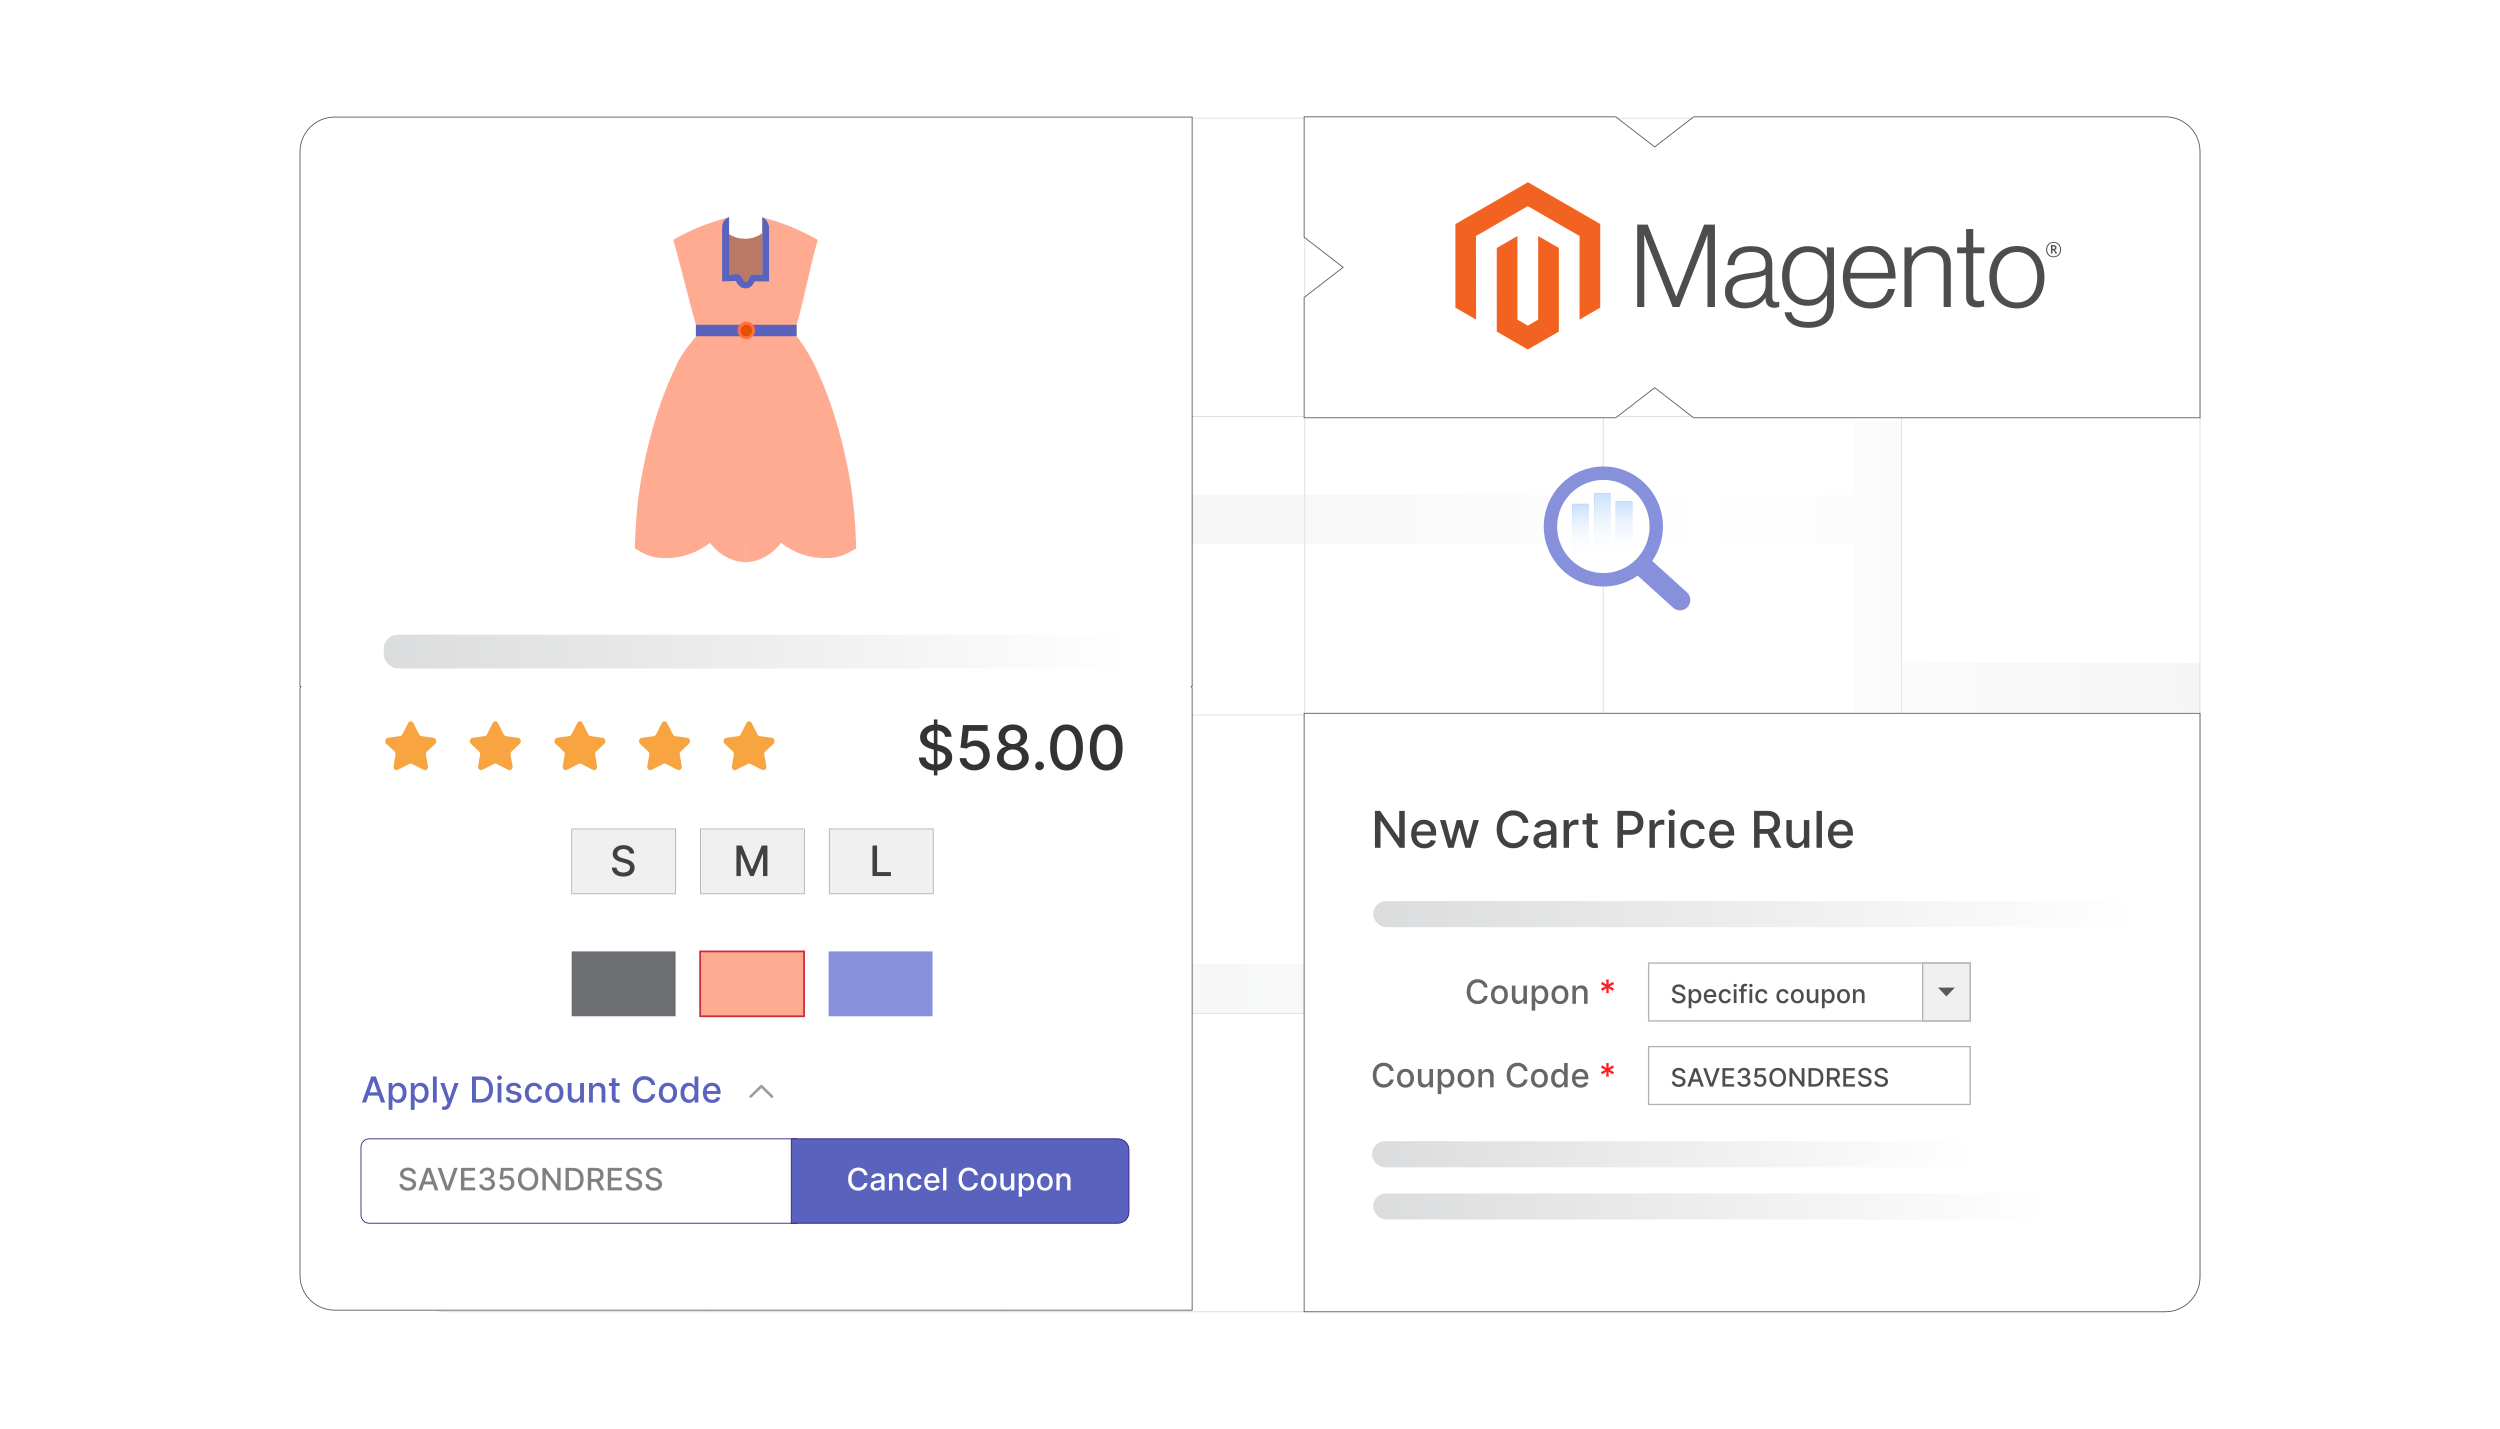 <?xml version="1.0" encoding="UTF-8"?><svg id="Layer_1" xmlns="http://www.w3.org/2000/svg" xmlns:xlink="http://www.w3.org/1999/xlink" viewBox="0 0 350 200"><defs><linearGradient id="linear-gradient" x1="166.901" y1="79.312" x2="308" y2="79.312" gradientUnits="userSpaceOnUse"><stop offset="0" stop-color="#dbdcdd"/><stop offset=".506" stop-color="#fff"/><stop offset=".988" stop-color="#dbdcdd"/></linearGradient><linearGradient id="linear-gradient-2" x1="124.278" y1="144.962" x2="265.376" y2="144.962" gradientUnits="userSpaceOnUse"><stop offset="0" stop-color="#dbdcdd"/><stop offset=".253" stop-color="#dedfe0"/><stop offset=".481" stop-color="#e9eaea"/><stop offset=".699" stop-color="#fbfbfb"/><stop offset=".729" stop-color="#fff"/><stop offset=".988" stop-color="#dbdcdd"/></linearGradient><linearGradient id="linear-gradient-3" x1="192.07" y1="161.596" x2="276.116" y2="161.596" gradientUnits="userSpaceOnUse"><stop offset="0" stop-color="#dbdcdd"/><stop offset="1" stop-color="#fff"/></linearGradient><linearGradient id="linear-gradient-4" x1="192.234" y1="168.904" x2="286.512" y2="168.904" xlink:href="#linear-gradient-3"/><linearGradient id="linear-gradient-5" x1="192.234" y1="127.978" x2="298.936" y2="127.978" xlink:href="#linear-gradient-3"/><linearGradient id="linear-gradient-6" x1="53.728" y1="91.223" x2="158.083" y2="91.223" xlink:href="#linear-gradient-3"/><filter id="drop-shadow-1" filterUnits="userSpaceOnUse"><feOffset dx=".229" dy=".229"/><feGaussianBlur result="blur" stdDeviation=".458"/><feFlood flood-color="#333" flood-opacity=".1"/><feComposite in2="blur" operator="in"/><feComposite in="SourceGraphic"/></filter><linearGradient id="linear-gradient-7" x1="221.258" y1="78.2" x2="221.258" y2="70.559" gradientUnits="userSpaceOnUse"><stop offset=".001" stop-color="#fff" stop-opacity="0"/><stop offset=".999" stop-color="#cbe0fb"/></linearGradient><linearGradient id="linear-gradient-8" x1="221.258" y1="78.215" x2="221.258" y2="70.544" gradientUnits="userSpaceOnUse"><stop offset=".001" stop-color="#fff" stop-opacity="0"/><stop offset=".999" stop-color="#619ef5"/></linearGradient><linearGradient id="linear-gradient-9" x1="224.311" x2="224.311" y2="69.07" xlink:href="#linear-gradient-7"/><linearGradient id="linear-gradient-10" x1="224.311" x2="224.311" y2="69.055" xlink:href="#linear-gradient-8"/><linearGradient id="linear-gradient-11" x1="227.363" x2="227.363" y2="70.192" xlink:href="#linear-gradient-7"/><linearGradient id="linear-gradient-12" x1="227.363" x2="227.363" y2="70.177" xlink:href="#linear-gradient-8"/></defs><rect width="350" height="200" fill="#fff" stroke-width="0"/><rect x="57.346" y="16.541" width="250.654" height="167.102" rx="4.975" ry="4.975" fill="none" stroke="#dbdcdd" stroke-miterlimit="10" stroke-width=".122"/><line x1="57.345" y1="141.868" x2="308" y2="141.868" fill="none" stroke="#dbdcdd" stroke-miterlimit="10" stroke-width=".122"/><line x1="57.345" y1="100.092" x2="308" y2="100.092" fill="none" stroke="#dbdcdd" stroke-miterlimit="10" stroke-width=".122"/><line x1="57.345" y1="58.316" x2="308" y2="58.316" fill="none" stroke="#dbdcdd" stroke-miterlimit="10" stroke-width=".122"/><polyline points="266.221 183.644 266.221 141.865 266.221 100.093 266.221 58.314 266.221 16.541" fill="none" stroke="#dbdcdd" stroke-miterlimit="10" stroke-width=".122"/><polyline points="224.449 183.644 224.449 141.865 224.449 100.093 224.449 58.314 224.449 16.541" fill="none" stroke="#dbdcdd" stroke-miterlimit="10" stroke-width=".122"/><polyline points="182.67 183.644 182.67 141.865 182.67 100.093 182.67 58.314 182.67 16.541" fill="none" stroke="#dbdcdd" stroke-miterlimit="10" stroke-width=".122"/><polyline points="140.898 183.644 140.898 141.865 140.898 100.093 140.898 58.314 140.898 16.541" fill="none" stroke="#dbdcdd" stroke-miterlimit="10" stroke-width=".122"/><polyline points="99.119 183.644 99.119 141.865 99.119 100.093 99.119 58.314 99.119 16.541" fill="none" stroke="#dbdcdd" stroke-miterlimit="10" stroke-width=".122"/><polygon points="266.356 92.785 266.356 58.98 259.497 58.98 259.497 69.268 166.901 69.268 166.901 76.127 259.497 76.127 259.497 99.644 266.356 99.644 308 99.644 308 92.785 266.356 92.785" fill="url(#linear-gradient)" opacity=".27" stroke-width="0"/><g id="voucher_discount"><path d="M237.11,16.356l-5.453,4.213-5.453-4.213h-43.625v16.854l5.453,4.213-5.453,4.213v16.854h43.625l5.453-4.213,5.453,4.213h70.89V21.204c0-2.677-2.17-4.848-4.848-4.848h-66.043Z" fill="#fff" stroke="#58595b" stroke-miterlimit="10" stroke-width=".122"/></g><polygon points="213.905 25.512 203.755 31.371 203.755 43.073 206.653 44.748 206.632 33.044 213.885 28.857 221.137 33.044 221.137 44.743 224.034 43.073 224.034 31.361 213.905 25.512" fill="#f26322" stroke-width="0"/><polygon points="215.342 44.746 213.895 45.587 212.44 44.753 212.44 33.044 209.545 34.716 209.55 46.421 213.892 48.929 218.24 46.421 218.24 34.716 215.342 33.044 215.342 44.746" fill="#f26322" stroke-width="0"/><path d="M230.671,31.443l3.984,10.065h.033l3.887-10.065h1.516v11.533h-1.048v-10.05h-.033c-.054.182-.113.366-.176.547-.054.151-.118.317-.187.499-.069.184-.133.355-.184.517l-3.34,8.488h-.951l-3.373-8.485c-.064-.151-.13-.315-.194-.491-.064-.176-.125-.348-.179-.509-.064-.194-.13-.384-.194-.565h-.033v10.05h-.995v-11.533h1.468Z" fill="#4d4d4d" stroke-width="0"/><path d="M243.14,43.025c-.312-.087-.606-.235-.862-.435-.243-.194-.44-.442-.573-.726-.141-.289-.21-.629-.21-1.015,0-.493.092-.898.274-1.21.179-.309.435-.565.742-.749.312-.187.675-.33,1.089-.427.437-.1.882-.176,1.33-.225.409-.043.757-.089,1.041-.138s.517-.113.693-.187.307-.174.386-.299c.079-.125.12-.294.12-.509v-.161c0-.57-.171-.992-.517-1.266s-.839-.412-1.483-.412c-1.486,0-2.266.619-2.34,1.857h-.985c.054-.805.353-1.452.895-1.936.542-.483,1.35-.726,2.427-.726.913,0,1.634.202,2.161.606.527.404.79,1.064.79,1.977v4.531c0,.248.046.427.138.54.092.113.23.174.412.187.056,0,.113-.005.169-.015.059-.01.125-.028.202-.049h.049v.726c-.089.036-.179.067-.274.089-.133.031-.269.043-.404.041-.366,0-.655-.095-.872-.284-.217-.189-.335-.488-.355-.895v-.176h-.043c-.13.176-.274.345-.427.501-.182.182-.384.34-.606.468-.258.148-.534.261-.823.338-.312.087-.667.13-1.064.128-.366.003-.729-.046-1.079-.148M245.597,42.147c.35-.146.642-.33.88-.557.45-.422.706-1.013.711-1.629v-1.501c-.269.151-.596.266-.977.348-.381.082-.777.148-1.187.202-.355.054-.683.11-.985.169-.302.059-.563.151-.782.281-.217.125-.399.307-.524.524-.13.22-.194.509-.194.864,0,.289.051.532.153.726.095.187.235.345.404.468.176.123.376.207.588.251.233.049.473.074.711.072.453,0,.852-.072,1.202-.217" fill="#4d4d4d" stroke-width="0"/><path d="M250.801,45.278c-.56-.414-.877-.933-.951-1.557h.967c.087.483.348.831.782,1.041s.954.315,1.557.315c.892,0,1.552-.212,1.977-.637.424-.424.637-1.008.637-1.752v-1.322h-.049c-.312.473-.673.831-1.082,1.079s-.931.371-1.565.371c-.55,0-1.043-.102-1.483-.307-.435-.2-.821-.491-1.13-.854-.312-.366-.552-.803-.719-1.314s-.251-1.074-.251-1.685c0-.678.097-1.276.289-1.798s.45-.959.775-1.314c.315-.348.703-.624,1.138-.805.437-.182.905-.276,1.378-.274.644,0,1.176.133,1.596.396s.77.621,1.048,1.071h.049v-1.294h.99v8.017c0,.923-.258,1.672-.775,2.243-.634.667-1.565 1-2.79 1-1.033,0-1.828-.207-2.389-.619M255.174,41.055c.442-.614.662-1.419.662-2.419,0-.493-.054-.946-.161-1.355-.107-.409-.274-.762-.501-1.056-.223-.294-.514-.529-.846-.685-.34-.161-.734-.243-1.187-.243-.829,0-1.47.307-1.928.918s-.685,1.429-.685,2.452c-.003.442.051.885.161,1.314.107.402.269.752.483,1.048.21.291.486.529.805.693.322.166.703.251,1.146.251.923,0,1.606-.307,2.051-.918" fill="#4d4d4d" stroke-width="0"/><path d="M260.222,42.856c-.47-.21-.887-.524-1.217-.918-.327-.391-.578-.854-.749-1.389s-.258-1.112-.258-1.734c0-.624.092-1.202.274-1.734s.437-.995.765-1.386c.325-.391.734-.706,1.194-.921.468-.22.992-.33,1.573-.33.667,0,1.228.125,1.685.379.448.243.829.593,1.112,1.015.284.424.486.91.606,1.46.118.557.179,1.125.176,1.693h-6.355c.008.445.074.887.202,1.314.113.381.291.739.532,1.056.233.304.534.547.88.711.355.171.77.258,1.243.258.698,0,1.24-.169,1.621-.509.381-.34.652-.793.813-1.363h.969c-.182.829-.56,1.491-1.13,1.984s-1.33.742-2.273.742c-.624,0-1.179-.11-1.662-.33M264.158,37.048c-.107-.361-.263-.673-.468-.936-.207-.266-.47-.478-.775-.621-.312-.151-.683-.225-1.112-.225s-.803.074-1.123.225c-.32.143-.604.355-.831.621-.233.276-.414.591-.54.928-.138.373-.228.765-.266,1.161h5.291c-.008-.391-.067-.777-.176-1.153" fill="#4d4d4d" stroke-width="0"/><path d="M267.625,34.637v1.274h.033c.286-.424.662-.78,1.105-1.041.458-.274,1.018-.412,1.685-.412.775,0,1.412.223,1.913.67s.752,1.089.749,1.928v5.923h-1v-5.825c0-.634-.169-1.1-.509-1.396-.34-.297-.805-.445-1.396-.442-.343-.003-.68.059-1.0.179-.302.113-.581.279-.823.491-.235.207-.427.463-.557.749-.136.299-.205.624-.202.951v5.293h-.997v-8.342h1Z" fill="#4d4d4d" stroke-width="0"/><path d="M275.691,42.695c-.289-.233-.435-.616-.435-1.153v-6.081h-1.258v-.823h1.258v-2.565h1v2.565h1.55v.823h-1.55v5.92c0,.302.067.509.202.621.136.113.335.169.604.169.123,0,.243-.015.363-.041.102-.021.202-.051.299-.089h.049v.854c-.297.1-.609.148-.921.146-.483,0-.872-.115-1.161-.345" fill="#4d4d4d" stroke-width="0"/><path d="M280.764,42.856c-.468-.212-.885-.527-1.217-.921-.335-.391-.591-.854-.767-1.386s-.266-1.11-.266-1.734.089-1.202.266-1.734.432-.995.767-1.389c.332-.394.749-.706,1.217-.921.478-.22,1.02-.33,1.621-.33s1.141.11,1.614.33c.465.215.877.529,1.21.921.335.391.586.854.757,1.389.171.534.256,1.112.258,1.734,0,.624-.087,1.202-.258,1.734s-.424.995-.757,1.386c-.332.391-.744.706-1.21.921-.473.22-1.01.33-1.614.33s-1.143-.11-1.621-.33M283.613,42.073c.35-.179.655-.437.887-.757.238-.322.414-.698.532-1.13.238-.898.238-1.844,0-2.741-.118-.432-.294-.808-.532-1.13-.233-.32-.537-.578-.887-.757-.355-.184-.762-.276-1.225-.274s-.875.092-1.235.274c-.35.182-.652.44-.887.757-.243.322-.422.698-.54,1.13-.235.898-.235,1.844,0,2.741.118.43.297.805.54,1.13.235.317.54.575.887.757.35.182.762.274,1.235.274s.882-.092,1.225-.274" fill="#4d4d4d" stroke-width="0"/><path d="M287.503,36.023c-.619,0-1.048-.43-1.048-1.071s.44-1.077,1.048-1.077,1.051.435,1.051,1.077-.44,1.071-1.051,1.071M287.503,33.997c-.499,0-.898.343-.898.951s.396.946.898.946.903-.343.903-.946-.402-.951-.903-.951M287.812,35.524l-.355-.509h-.115v.491h-.205v-1.192h.361c.248,0,.414.125.414.348,0,.171-.092.281-.24.327l.343.486-.202.049ZM287.5,34.504h-.159v.35h.148c.133,0,.217-.056.217-.176s-.074-.176-.207-.174" fill="#4d4d4d" stroke-width="0"/><polygon points="223.733 158.435 223.733 124.63 216.874 124.63 216.874 134.918 124.278 134.918 124.278 141.777 216.874 141.777 216.874 165.294 223.733 165.294 265.376 165.294 265.376 158.435 223.733 158.435" fill="url(#linear-gradient-2)" opacity=".27" stroke-width="0"/><path d="M182.579,99.866h125.421v78.93c0,2.675-2.172,4.848-4.848,4.848h-120.573v-83.777h0Z" fill="#fff" stroke="#58595b" stroke-miterlimit="10" stroke-width=".122"/><path d="M196.661,113.522v5.166h-.717l-2.626-3.789h-.048v3.789h-.779v-5.166h.722l2.629,3.794h.048v-3.794h.771Z" fill="#414042" stroke-width="0"/><path d="M199.405,118.766c-.382,0-.71-.082-.984-.246-.275-.164-.487-.395-.636-.693-.149-.299-.224-.649-.224-1.051,0-.397.074-.747.224-1.049.148-.303.356-.539.625-.709s.582-.255.942-.255c.219,0,.431.037.636.109s.39.185.553.34.291.355.386.602c.094.247.141.545.141.897v.267h-3.079v-.565h2.341c0-.198-.041-.374-.121-.528-.081-.154-.194-.275-.34-.365-.145-.089-.315-.134-.511-.134-.212,0-.397.052-.554.155s-.278.238-.363.404-.127.345-.127.539v.441c0,.259.046.479.138.661.091.182.22.32.384.415.165.095.357.143.578.143.143,0,.273-.021.391-.061.118-.042.22-.103.306-.185s.151-.184.196-.305l.714.128c-.057.21-.159.394-.306.551-.147.157-.332.279-.553.366-.222.086-.473.13-.756.13Z" fill="#414042" stroke-width="0"/><path d="M202.737,118.688l-1.14-3.874h.779l.76,2.845h.037l.762-2.845h.78l.756,2.833h.038l.755-2.833h.779l-1.138,3.874h-.769l-.787-2.797h-.058l-.787,2.797h-.768Z" fill="#414042" stroke-width="0"/><path d="M213.991,115.201h-.787c-.03-.168-.087-.316-.169-.444s-.184-.236-.303-.325c-.119-.089-.253-.157-.399-.202-.147-.045-.304-.068-.469-.068-.297,0-.564.075-.798.225-.234.149-.42.369-.555.658-.136.289-.203.643-.203,1.06,0,.42.067.775.203,1.065.135.289.32.508.556.656s.501.222.795.222c.163,0,.318-.022.465-.067.147-.044.281-.111.4-.198s.221-.194.304-.321.141-.273.173-.438l.787.002c-.042.254-.123.487-.243.7s-.274.396-.462.55-.401.273-.642.357c-.241.085-.503.127-.787.127-.447,0-.846-.106-1.196-.319-.35-.213-.625-.518-.826-.915-.2-.397-.301-.87-.301-1.42,0-.552.101-1.025.303-1.421.201-.396.477-.701.827-.913.35-.213.747-.319,1.193-.319.273,0,.53.039.768.117.238.078.452.193.643.343.19.15.347.334.472.55.124.216.208.463.252.74Z" fill="#414042" stroke-width="0"/><path d="M215.991,118.773c-.246,0-.468-.046-.666-.138s-.355-.225-.471-.4-.173-.389-.173-.643c0-.219.042-.398.126-.54.084-.141.198-.253.341-.335s.303-.144.479-.186.356-.074.54-.096c.231-.027.42-.049.565-.067s.25-.047.315-.087c.065-.04.099-.106.099-.197v-.018c0-.22-.061-.391-.185-.512s-.308-.182-.551-.182c-.254,0-.454.056-.6.168s-.246.236-.302.372l-.708-.161c.084-.236.207-.426.369-.572.162-.145.35-.251.561-.318.212-.066.435-.1.668-.1.155,0,.319.018.493.054.175.037.338.102.489.198.152.096.277.232.375.41.098.177.146.407.146.69v2.573h-.736v-.53h-.03c-.049.098-.122.193-.22.288s-.223.172-.376.235c-.153.062-.336.093-.55.093ZM216.155,118.168c.208,0,.387-.042.536-.123.148-.083.262-.19.34-.324s.117-.277.117-.43v-.499c-.026.027-.078.052-.154.074-.077.023-.164.043-.262.058-.098.016-.192.03-.285.043-.092.013-.17.023-.231.032-.146.019-.28.049-.4.093-.12.043-.216.106-.287.188s-.107.19-.107.324c0,.186.069.327.207.422.138.095.314.143.527.143Z" fill="#414042" stroke-width="0"/><path d="M218.907,118.688v-3.874h.73v.615h.04c.07-.208.195-.373.375-.493.179-.12.382-.18.608-.18.048,0,.103.002.168.005.065.003.116.008.153.013v.722c-.03-.009-.085-.018-.162-.029-.077-.011-.154-.016-.231-.016-.179,0-.337.037-.476.112-.139.075-.249.178-.329.31-.081.132-.121.282-.121.45v2.366h-.755Z" fill="#414042" stroke-width="0"/><path d="M223.672,114.813v.606h-2.116v-.606h2.116ZM222.123,113.885h.755v3.665c0,.146.021.256.065.329s.101.123.17.149c.07.026.146.039.229.039.06,0,.113-.004.159-.013.045-.008.08-.015.105-.02l.137.623c-.044.017-.106.034-.188.052-.08.018-.182.027-.303.029-.198.003-.383-.032-.555-.106-.171-.074-.31-.188-.416-.343s-.159-.349-.159-.583v-3.821Z" fill="#414042" stroke-width="0"/><path d="M226.447,118.688v-5.166h1.842c.401,0,.734.073.999.219.264.146.461.346.593.599.131.253.196.538.196.854,0,.318-.065.603-.197.856-.133.253-.331.453-.596.6-.265.147-.598.221-.998.221h-1.266v-.661h1.195c.254,0,.46-.044.618-.132.158-.088.273-.209.348-.362.074-.153.111-.327.111-.522,0-.195-.037-.368-.111-.519s-.19-.27-.349-.356c-.159-.086-.368-.128-.627-.128h-.98v4.498h-.779Z" fill="#414042" stroke-width="0"/><path d="M230.927,118.688v-3.874h.73v.615h.04c.07-.208.195-.373.375-.493.179-.12.382-.18.608-.18.048,0,.103.002.168.005.065.003.116.008.153.013v.722c-.03-.009-.085-.018-.162-.029-.077-.011-.154-.016-.231-.016-.179,0-.337.037-.476.112-.139.075-.249.178-.329.31-.081.132-.121.282-.121.45v2.366h-.755Z" fill="#414042" stroke-width="0"/><path d="M234.037,114.215c-.131,0-.243-.044-.337-.132-.093-.088-.14-.194-.14-.316,0-.124.047-.231.14-.319.094-.088.206-.132.337-.132.132,0,.244.044.337.132.094.088.14.195.14.319,0,.123-.046.228-.14.316-.093.088-.205.132-.337.132ZM233.656,118.688v-3.874h.755v3.874h-.755Z" fill="#414042" stroke-width="0"/><path d="M237.057,118.766c-.375,0-.697-.085-.967-.256-.271-.171-.477-.407-.622-.708-.144-.301-.217-.646-.217-1.034,0-.394.074-.741.222-1.044.148-.302.356-.538.626-.708.269-.17.586-.255.951-.255.294,0,.557.054.787.163.231.108.416.26.559.455.142.195.227.423.253.684h-.733c-.041-.182-.133-.338-.276-.469-.144-.131-.336-.197-.576-.197-.211,0-.395.055-.552.166-.157.11-.279.267-.367.469-.087.203-.131.442-.131.717,0,.283.043.526.129.732.086.205.207.364.364.477s.343.169.557.169c.143,0,.273-.026.39-.08.116-.053.215-.129.295-.228s.136-.219.168-.358h.733c-.026.251-.108.474-.244.671-.137.197-.318.352-.546.464-.229.113-.495.169-.802.169Z" fill="#414042" stroke-width="0"/><path d="M241.128,118.766c-.382,0-.71-.082-.984-.246-.275-.164-.487-.395-.636-.693-.149-.299-.224-.649-.224-1.051,0-.397.074-.747.224-1.049.148-.303.356-.539.625-.709s.582-.255.942-.255c.219,0,.431.037.636.109s.39.185.553.34.291.355.386.602c.094.247.141.545.141.897v.267h-3.079v-.565h2.341c0-.198-.041-.374-.121-.528-.081-.154-.194-.275-.34-.365-.145-.089-.315-.134-.511-.134-.212,0-.397.052-.554.155s-.278.238-.363.404-.127.345-.127.539v.441c0,.259.046.479.138.661.091.182.22.32.384.415.165.095.357.143.578.143.143,0,.273-.021.391-.061.118-.042.22-.103.306-.185s.151-.184.196-.305l.714.128c-.057.21-.159.394-.306.551-.147.157-.332.279-.553.366-.222.086-.473.13-.756.13Z" fill="#414042" stroke-width="0"/><path d="M245.572,118.688v-5.166h1.842c.4,0,.732.069.997.206.266.138.463.329.595.571.131.243.196.523.196.841,0,.316-.065.594-.197.834-.133.24-.331.426-.596.559s-.598.199-.998.199h-1.395v-.671h1.324c.252,0,.458-.036.617-.108.158-.072.274-.177.349-.315.074-.138.111-.304.111-.497,0-.195-.037-.364-.112-.507s-.191-.253-.351-.329c-.159-.077-.367-.115-.624-.115h-.98v4.498h-.779ZM248.123,116.356l1.276,2.331h-.888l-1.252-2.331h.863Z" fill="#414042" stroke-width="0"/><path d="M252.548,117.081v-2.268h.756v3.874h-.741v-.671h-.04c-.09.206-.232.379-.428.516-.196.137-.44.206-.731.206-.249,0-.469-.055-.659-.165-.191-.11-.341-.274-.449-.491s-.163-.485-.163-.805v-2.464h.755v2.373c0,.264.072.474.219.631.146.156.337.234.57.234.142,0,.282-.035.423-.106.14-.071.257-.177.351-.32.093-.143.139-.325.138-.545Z" fill="#414042" stroke-width="0"/><path d="M255.07,113.522v5.166h-.755v-5.166h.755Z" fill="#414042" stroke-width="0"/><path d="M257.754,118.766c-.382,0-.71-.082-.984-.246-.275-.164-.487-.395-.636-.693-.149-.299-.224-.649-.224-1.051,0-.397.074-.747.224-1.049.148-.303.356-.539.625-.709s.582-.255.942-.255c.219,0,.431.037.636.109s.39.185.553.34.291.355.386.602c.094.247.141.545.141.897v.267h-3.079v-.565h2.341c0-.198-.041-.374-.121-.528-.081-.154-.194-.275-.34-.365-.145-.089-.315-.134-.511-.134-.212,0-.397.052-.554.155s-.278.238-.363.404-.127.345-.127.539v.441c0,.259.046.479.138.661.091.182.22.32.384.415.165.095.357.143.578.143.143,0,.273-.021.391-.061.118-.042.22-.103.306-.185s.151-.184.196-.305l.714.128c-.057.21-.159.394-.306.551-.147.157-.332.279-.553.366-.222.086-.473.13-.756.13Z" fill="#414042" stroke-width="0"/><path d="M208.273,138.236h-.518c-.019-.11-.057-.207-.111-.292-.054-.084-.12-.155-.199-.214-.078-.059-.166-.103-.263-.133s-.199-.044-.308-.044c-.196,0-.371.049-.525.147s-.275.243-.365.433c-.089.19-.133.422-.133.697,0,.276.044.51.133.7.09.19.211.334.366.431s.329.146.522.146c.107,0,.209-.015.307-.044.097-.029.184-.073.263-.13.078-.058.144-.128.2-.211.055-.084.092-.179.113-.288l.518.002c-.027.167-.081.32-.16.46-.079.14-.181.26-.304.361-.123.102-.264.18-.422.235s-.331.083-.518.083c-.295,0-.557-.07-.787-.21-.23-.14-.411-.34-.543-.601-.132-.261-.198-.573-.198-.934,0-.363.066-.674.199-.935.133-.26.315-.46.544-.601.231-.14.492-.21.785-.21.18,0,.349.026.505.077.156.052.297.127.422.226.125.099.229.219.31.361s.137.305.166.487Z" fill="#666" stroke-width="0"/><path d="M209.921,140.581c-.239,0-.448-.055-.626-.164s-.316-.263-.415-.46c-.098-.197-.147-.427-.147-.69,0-.264.05-.495.147-.693.099-.198.237-.352.415-.461.178-.11.387-.165.626-.165.238,0,.447.055.625.165.178.109.316.263.415.461.099.198.147.429.147.693,0,.263-.049.494-.147.69s-.237.35-.415.46-.387.164-.625.164ZM209.922,140.165c.155,0,.283-.041.385-.123.102-.082.178-.191.227-.327.05-.136.074-.286.074-.45,0-.163-.024-.312-.074-.449-.049-.137-.124-.247-.227-.33-.102-.083-.23-.124-.385-.124s-.285.042-.387.124c-.102.083-.179.193-.228.33-.05.137-.074.286-.074.449,0,.164.024.314.074.45.049.136.125.245.228.327.102.082.231.123.387.123Z" fill="#666" stroke-width="0"/><path d="M213.274,139.473v-1.492h.498v2.548h-.487v-.441h-.027c-.059.136-.152.249-.281.339-.128.09-.288.135-.479.135-.164,0-.309-.036-.435-.109-.125-.072-.224-.18-.295-.322-.071-.143-.107-.319-.107-.529v-1.621h.496v1.561c0,.174.049.312.144.415.097.102.222.154.375.154.093,0,.185-.023.278-.07.092-.046.169-.117.231-.21.061-.094.092-.214.09-.358Z" fill="#666" stroke-width="0"/><path d="M214.438,141.485v-3.504h.485v.413h.041c.028-.053.07-.114.124-.184.055-.07.13-.131.226-.183.097-.053.224-.079.382-.079.206,0,.39.052.551.156.162.104.289.253.381.449.093.196.139.432.139.707s-.046.511-.138.708-.218.347-.378.453c-.161.106-.344.159-.55.159-.154,0-.281-.026-.379-.078-.098-.052-.175-.113-.23-.183-.056-.069-.098-.131-.128-.185h-.03v1.352h-.496ZM214.924,139.255c0,.179.026.336.078.471.052.135.127.24.226.316s.219.114.361.114c.148,0,.273-.04.372-.119s.175-.187.227-.323c.052-.136.077-.29.077-.46,0-.169-.025-.319-.075-.453-.051-.134-.126-.239-.226-.317-.101-.077-.226-.116-.375-.116-.144,0-.265.037-.363.111-.1.074-.175.177-.226.31s-.076.288-.076.465Z" fill="#666" stroke-width="0"/><path d="M218.395,140.581c-.239,0-.448-.055-.626-.164s-.316-.263-.415-.46c-.098-.197-.147-.427-.147-.69,0-.264.05-.495.147-.693.099-.198.237-.352.415-.461.178-.11.387-.165.626-.165.238,0,.447.055.625.165.178.109.316.263.415.461.099.198.147.429.147.693,0,.263-.049.494-.147.69s-.237.35-.415.46-.387.164-.625.164ZM218.397,140.165c.155,0,.283-.041.385-.123.102-.082.178-.191.227-.327.05-.136.074-.286.074-.45,0-.163-.024-.312-.074-.449-.049-.137-.124-.247-.227-.33-.102-.083-.23-.124-.385-.124s-.285.042-.387.124c-.102.083-.179.193-.228.33-.05.137-.074.286-.074.449,0,.164.024.314.074.45.049.136.125.245.228.327.102.082.231.123.387.123Z" fill="#666" stroke-width="0"/><path d="M220.631,139.016v1.513h-.496v-2.548h.477v.415h.031c.059-.135.151-.244.276-.325.126-.082.284-.123.476-.123.174,0,.325.036.456.109.131.072.231.18.304.323.072.143.107.319.107.529v1.621h-.496v-1.561c0-.185-.048-.33-.144-.434-.097-.104-.229-.157-.397-.157-.115,0-.218.025-.307.075s-.159.123-.211.218c-.051.096-.077.211-.077.346Z" fill="#666" stroke-width="0"/><path d="M224.868,139.043l.032-.7-.591.38-.181-.315.627-.32-.627-.32.181-.315.591.38-.032-.7h.36l-.031.7.591-.38.181.315-.627.32.627.32-.181.315-.591-.38.031.7h-.36Z" fill="#ff1d25" stroke-width="0"/><rect x="230.805" y="134.832" width="45.013" height="8.097" fill="#fff" stroke="#b1b1b1" stroke-miterlimit="10" stroke-width=".183"/><path d="M235.566,138.522c-.014-.12-.069-.212-.167-.279-.099-.066-.222-.099-.37-.099-.106,0-.198.017-.275.05-.078.033-.138.079-.181.137-.042.058-.064.123-.064.197,0,.061.015.115.044.159.028.045.067.082.114.112.048.03.1.055.154.074.055.02.107.036.158.049l.253.066c.083.02.167.048.254.082.087.035.168.081.242.137.074.057.134.127.18.21s.069.184.069.3c0,.147-.038.277-.113.391s-.185.204-.328.27c-.143.066-.315.099-.518.099-.194,0-.362-.031-.504-.092s-.252-.149-.332-.263c-.08-.113-.125-.248-.133-.404h.392c.008.094.038.172.092.233.054.062.122.108.206.138s.177.045.276.045c.111,0,.209-.018.296-.053.086-.035.154-.084.204-.146s.075-.137.075-.221c0-.077-.022-.14-.065-.189-.044-.049-.102-.089-.176-.122-.074-.032-.157-.06-.25-.085l-.307-.084c-.207-.056-.371-.14-.492-.249-.121-.11-.182-.255-.182-.435,0-.149.04-.279.121-.391s.19-.198.329-.26.294-.093.468-.093c.176,0,.331.031.466.092.134.061.24.146.317.254.078.107.118.231.122.37h-.377Z" fill="#4d4d4d" stroke-width="0"/><path d="M236.415,141.161v-2.672h.37v.315h.031c.022-.041.054-.087.095-.14.042-.053.099-.1.172-.14.074-.04.171-.06.291-.06.157,0,.297.04.421.119.123.079.22.193.29.343s.105.329.105.539-.035.39-.104.54c-.07.15-.167.265-.289.345s-.262.121-.419.121c-.118,0-.214-.02-.289-.06-.074-.04-.133-.086-.175-.139s-.075-.101-.098-.142h-.022v1.031h-.379ZM236.786,139.461c0,.137.019.256.06.359.039.103.097.183.172.241.075.058.167.086.276.086.112,0,.207-.03.283-.09.075-.06.133-.143.173-.246.039-.104.059-.221.059-.351,0-.128-.019-.243-.058-.345s-.096-.183-.172-.242c-.077-.059-.172-.089-.285-.089-.11,0-.203.028-.278.085s-.133.135-.171.237c-.039.101-.059.219-.059.354Z" fill="#4d4d4d" stroke-width="0"/><path d="M239.451,140.472c-.191,0-.356-.041-.494-.123-.138-.083-.244-.198-.318-.348-.075-.149-.112-.325-.112-.527,0-.199.037-.374.112-.526.074-.152.179-.271.314-.355.135-.085.292-.128.473-.128.109,0,.216.018.318.055.103.036.195.093.277.17.082.078.146.178.193.302.048.124.071.274.071.45v.134h-1.545v-.283h1.174c0-.1-.019-.188-.06-.265-.04-.077-.098-.138-.17-.183-.073-.045-.158-.067-.257-.067-.105,0-.198.026-.277.078-.079.052-.14.119-.182.202-.043.083-.065.173-.065.27v.222c0,.13.023.24.069.332.046.091.11.16.192.208.083.048.18.071.29.071.071,0,.137-.01.196-.031.059-.021.109-.052.153-.093.043-.041.075-.092.099-.153l.357.065c-.028.105-.08.198-.153.276-.074.079-.166.14-.277.184s-.237.065-.379.065Z" fill="#4d4d4d" stroke-width="0"/><path d="M241.525,140.472c-.189,0-.351-.043-.485-.128-.136-.085-.239-.204-.312-.354-.072-.151-.108-.324-.108-.519,0-.197.037-.372.111-.523s.179-.27.314-.355c.135-.085.294-.128.477-.128.147,0,.279.027.395.082.115.055.209.131.28.229s.113.212.127.343h-.368c-.021-.091-.066-.169-.139-.235-.072-.065-.168-.099-.289-.099-.105,0-.197.028-.276.083s-.14.134-.184.235-.066.222-.066.36c0,.142.021.264.065.367.043.103.104.183.184.239.078.057.172.085.278.085.072,0,.137-.013.195-.04.059-.026.108-.065.148-.114s.068-.11.084-.18h.368c-.014.126-.055.238-.123.336s-.159.176-.273.233c-.114.056-.248.085-.401.085Z" fill="#4d4d4d" stroke-width="0"/><path d="M242.921,138.19c-.065,0-.122-.022-.169-.066s-.07-.097-.07-.159c0-.062.023-.116.07-.16s.103-.066.169-.066.122.022.169.066.07.098.07.16c0,.061-.023.114-.07.159s-.103.066-.169.066ZM242.73,140.433v-1.943h.379v1.943h-.379Z" fill="#4d4d4d" stroke-width="0"/><path d="M244.541,138.489v.304h-1.098v-.304h1.098ZM243.744,140.433v-2.168c0-.122.026-.223.08-.303.053-.081.123-.141.211-.181s.184-.06.286-.06c.076,0,.141.006.195.018.054.012.094.023.12.034l-.089.306c-.018-.005-.041-.011-.068-.019-.028-.007-.061-.011-.102-.011-.092,0-.157.023-.196.068-.039.046-.059.111-.059.197v2.118h-.379Z" fill="#4d4d4d" stroke-width="0"/><path d="M245.122,138.19c-.065,0-.122-.022-.169-.066s-.07-.097-.07-.159c0-.062.023-.116.07-.16s.103-.066.169-.066.122.022.169.066.07.098.07.16c0,.061-.023.114-.07.159s-.103.066-.169.066ZM244.931,140.433v-1.943h.379v1.943h-.379Z" fill="#4d4d4d" stroke-width="0"/><path d="M246.637,140.472c-.189,0-.351-.043-.485-.128-.136-.085-.239-.204-.312-.354-.072-.151-.108-.324-.108-.519,0-.197.037-.372.111-.523s.179-.27.314-.355c.135-.085.294-.128.477-.128.147,0,.279.027.395.082.115.055.209.131.28.229s.113.212.127.343h-.368c-.021-.091-.066-.169-.139-.235-.072-.065-.168-.099-.289-.099-.105,0-.197.028-.276.083s-.14.134-.184.235-.066.222-.066.36c0,.142.021.264.065.367.043.103.104.183.184.239.078.057.172.085.278.085.072,0,.137-.013.195-.04.059-.026.108-.065.148-.114s.068-.11.084-.18h.368c-.014.126-.055.238-.123.336s-.159.176-.273.233c-.114.056-.248.085-.401.085Z" fill="#4d4d4d" stroke-width="0"/><path d="M249.603,140.472c-.189,0-.351-.043-.485-.128-.136-.085-.239-.204-.312-.354-.072-.151-.108-.324-.108-.519,0-.197.037-.372.111-.523s.179-.27.314-.355c.135-.085.294-.128.477-.128.147,0,.279.027.395.082.115.055.209.131.28.229s.113.212.127.343h-.368c-.021-.091-.066-.169-.139-.235-.072-.065-.168-.099-.289-.099-.105,0-.197.028-.276.083s-.14.134-.184.235-.066.222-.066.36c0,.142.021.264.065.367.043.103.104.183.184.239.078.057.172.085.278.085.072,0,.137-.013.195-.04.059-.026.108-.065.148-.114s.068-.11.084-.18h.368c-.014.126-.055.238-.123.336s-.159.176-.273.233c-.114.056-.248.085-.401.085Z" fill="#4d4d4d" stroke-width="0"/><path d="M251.627,140.472c-.183,0-.342-.042-.477-.125s-.241-.2-.316-.351c-.075-.15-.112-.326-.112-.526,0-.202.037-.378.112-.529s.181-.268.316-.352.295-.126.477-.126c.182,0,.341.042.477.126s.241.201.316.352.112.327.112.529c0,.201-.037.377-.112.526-.075.15-.181.267-.316.351s-.295.125-.477.125ZM251.628,140.154c.118,0,.216-.031.293-.094.078-.062.136-.145.173-.249.038-.104.057-.218.057-.343,0-.124-.019-.238-.057-.342-.037-.104-.095-.188-.173-.252-.077-.063-.175-.095-.293-.095-.119,0-.218.032-.296.095-.077.064-.136.147-.173.252-.038.104-.057.218-.057.342,0,.124.019.239.057.343.037.103.096.186.173.249.078.062.177.094.296.094Z" fill="#4d4d4d" stroke-width="0"/><path d="M254.185,139.626v-1.137h.38v1.943h-.372v-.336h-.021c-.045.103-.116.19-.215.259-.098.068-.22.103-.366.103-.124,0-.234-.028-.33-.083s-.171-.137-.226-.246-.082-.243-.082-.403v-1.236h.379v1.19c0,.133.036.238.109.316.074.079.169.118.286.118.071,0,.142-.018.212-.053.07-.035.129-.089.176-.161s.07-.163.069-.273Z" fill="#4d4d4d" stroke-width="0"/><path d="M255.071,141.161v-2.672h.37v.315h.031c.022-.041.054-.087.095-.14.042-.053.099-.1.172-.14.074-.04.171-.06.291-.06.157,0,.297.04.421.119.123.079.22.193.29.343s.105.329.105.539-.035.39-.104.54c-.07.15-.167.265-.289.345s-.262.121-.419.121c-.118,0-.214-.02-.289-.06-.074-.04-.133-.086-.175-.139s-.075-.101-.098-.142h-.022v1.031h-.379ZM255.442,139.461c0,.137.019.256.06.359.039.103.097.183.172.241.075.058.167.086.276.086.112,0,.207-.03.283-.09.075-.06.133-.143.173-.246.039-.104.059-.221.059-.351,0-.128-.019-.243-.058-.345s-.096-.183-.172-.242c-.077-.059-.172-.089-.285-.089-.11,0-.203.028-.278.085s-.133.135-.171.237c-.039.101-.059.219-.059.354Z" fill="#4d4d4d" stroke-width="0"/><path d="M258.089,140.472c-.183,0-.342-.042-.477-.125s-.241-.2-.316-.351c-.075-.15-.112-.326-.112-.526,0-.202.037-.378.112-.529s.181-.268.316-.352.295-.126.477-.126c.182,0,.341.042.477.126s.241.201.316.352.112.327.112.529c0,.201-.037.377-.112.526-.075.15-.181.267-.316.351s-.295.125-.477.125ZM258.09,140.154c.118,0,.216-.031.293-.094.078-.062.136-.145.173-.249.038-.104.057-.218.057-.343,0-.124-.019-.238-.057-.342-.037-.104-.095-.188-.173-.252-.077-.063-.175-.095-.293-.095-.119,0-.218.032-.296.095-.077.064-.136.147-.173.252-.038.104-.057.218-.057.342,0,.124.019.239.057.343.037.103.096.186.173.249.078.062.177.094.296.094Z" fill="#4d4d4d" stroke-width="0"/><path d="M259.794,139.279v1.154h-.379v-1.943h.363v.316h.024c.045-.103.115-.185.211-.248s.216-.094.362-.094c.132,0,.248.028.348.083s.177.137.231.246.082.243.082.403v1.236h-.378v-1.19c0-.141-.037-.252-.11-.331s-.174-.12-.302-.12c-.088,0-.166.019-.233.057-.068.038-.122.093-.161.167-.039.073-.059.161-.059.264Z" fill="#4d4d4d" stroke-width="0"/><rect x="269.175" y="134.832" width="6.643" height="8.097" fill="#f0f0f0" stroke="#b1b1b1" stroke-miterlimit="10" stroke-width=".183"/><polygon points="272.496 139.495 273.679 138.266 271.313 138.266 272.496 139.495" fill="#58595b" stroke-width="0"/><path d="M195.119,149.929h-.518c-.019-.11-.057-.207-.111-.292-.054-.084-.12-.155-.199-.214-.078-.059-.166-.103-.263-.133s-.199-.044-.308-.044c-.196,0-.371.049-.525.147s-.275.243-.365.433c-.089.19-.133.422-.133.697,0,.276.044.51.133.7.09.19.211.334.366.431s.329.146.522.146c.107,0,.209-.015.307-.044.097-.029.184-.073.263-.13.078-.058.144-.128.2-.211.055-.084.092-.179.113-.288l.518.002c-.027.167-.081.32-.16.46-.079.14-.181.26-.304.361-.123.102-.264.18-.422.235s-.331.083-.518.083c-.295,0-.557-.07-.787-.21-.23-.14-.411-.34-.543-.601-.132-.261-.198-.573-.198-.934,0-.363.066-.674.199-.935.133-.26.315-.46.544-.601.231-.14.492-.21.785-.21.18,0,.349.026.505.077.156.052.297.127.422.226.125.099.229.219.31.361s.137.305.166.487Z" fill="#666" stroke-width="0"/><path d="M196.767,152.273c-.239,0-.448-.055-.626-.164s-.316-.263-.415-.46c-.098-.197-.147-.427-.147-.69,0-.264.05-.495.147-.693.099-.198.237-.352.415-.461.178-.11.387-.165.626-.165.238,0,.447.055.625.165.178.109.316.263.415.461.099.198.147.429.147.693,0,.263-.049.494-.147.69s-.237.35-.415.46-.387.164-.625.164ZM196.768,151.857c.155,0,.283-.041.385-.123.102-.082.178-.191.227-.327.05-.136.074-.286.074-.45,0-.163-.024-.312-.074-.449-.049-.137-.124-.247-.227-.33-.102-.083-.23-.124-.385-.124s-.285.042-.387.124c-.102.083-.179.193-.228.33-.05.137-.074.286-.074.449,0,.164.024.314.074.45.049.136.125.245.228.327.102.082.231.123.387.123Z" fill="#666" stroke-width="0"/><path d="M200.12,151.165v-1.492h.498v2.548h-.487v-.441h-.027c-.059.136-.152.249-.281.339-.128.09-.288.135-.479.135-.164,0-.309-.036-.435-.109-.125-.072-.224-.18-.295-.322-.071-.143-.107-.319-.107-.529v-1.621h.496v1.561c0,.174.049.312.144.415.097.102.222.154.375.154.093,0,.185-.023.278-.07.092-.046.169-.117.231-.21.061-.094.092-.214.09-.358Z" fill="#666" stroke-width="0"/><path d="M201.283,153.177v-3.504h.485v.413h.041c.028-.053.07-.114.124-.184.055-.07.13-.131.226-.183.097-.053.224-.079.382-.079.206,0,.39.052.551.156.162.104.289.253.381.449.093.196.139.432.139.707s-.046.511-.138.708-.218.347-.378.453c-.161.106-.344.159-.55.159-.154,0-.281-.026-.379-.078-.098-.052-.175-.113-.23-.183-.056-.069-.098-.131-.128-.185h-.03v1.352h-.496ZM201.769,150.948c0,.179.026.336.078.471.052.135.127.24.226.316s.219.114.361.114c.148,0,.273-.04.372-.119s.175-.187.227-.323c.052-.136.077-.29.077-.46,0-.169-.025-.319-.075-.453-.051-.134-.126-.239-.226-.317-.101-.077-.226-.116-.375-.116-.144,0-.265.037-.363.111-.1.074-.175.177-.226.31s-.076.288-.076.465Z" fill="#666" stroke-width="0"/><path d="M205.241,152.273c-.239,0-.448-.055-.626-.164s-.316-.263-.415-.46c-.098-.197-.147-.427-.147-.69,0-.264.05-.495.147-.693.099-.198.237-.352.415-.461.178-.11.387-.165.626-.165.238,0,.447.055.625.165.178.109.316.263.415.461.099.198.147.429.147.693,0,.263-.049.494-.147.69s-.237.35-.415.46-.387.164-.625.164ZM205.242,151.857c.155,0,.283-.041.385-.123.102-.082.178-.191.227-.327.05-.136.074-.286.074-.45,0-.163-.024-.312-.074-.449-.049-.137-.124-.247-.227-.33-.102-.083-.23-.124-.385-.124s-.285.042-.387.124c-.102.083-.179.193-.228.33-.05.137-.074.286-.074.449,0,.164.024.314.074.45.049.136.125.245.228.327.102.082.231.123.387.123Z" fill="#666" stroke-width="0"/><path d="M207.477,150.709v1.513h-.496v-2.548h.477v.415h.031c.059-.135.151-.244.276-.325.126-.082.284-.123.476-.123.174,0,.325.036.456.109.131.072.231.18.304.323.072.143.107.319.107.529v1.621h-.496v-1.561c0-.185-.048-.33-.144-.434-.097-.104-.229-.157-.397-.157-.115,0-.218.025-.307.075s-.159.123-.211.218c-.051.096-.077.211-.077.346Z" fill="#666" stroke-width="0"/><path d="M213.871,149.929h-.518c-.019-.11-.057-.207-.111-.292-.054-.084-.12-.155-.199-.214-.078-.059-.166-.103-.263-.133s-.199-.044-.308-.044c-.196,0-.371.049-.525.147s-.275.243-.365.433c-.089.19-.133.422-.133.697,0,.276.044.51.133.7.09.19.211.334.366.431s.329.146.522.146c.107,0,.209-.015.307-.044.097-.029.184-.073.263-.13.078-.058.144-.128.2-.211.055-.084.092-.179.113-.288l.518.002c-.027.167-.081.32-.16.46-.079.14-.181.26-.304.361-.123.102-.264.18-.422.235s-.331.083-.518.083c-.295,0-.557-.07-.787-.21-.23-.14-.411-.34-.543-.601-.132-.261-.198-.573-.198-.934,0-.363.066-.674.199-.935.133-.26.315-.46.544-.601.231-.14.492-.21.785-.21.18,0,.349.026.505.077.156.052.297.127.422.226.125.099.229.219.31.361s.137.305.166.487Z" fill="#666" stroke-width="0"/><path d="M215.519,152.273c-.239,0-.448-.055-.626-.164s-.316-.263-.415-.46c-.098-.197-.147-.427-.147-.69,0-.264.05-.495.147-.693.099-.198.237-.352.415-.461.178-.11.387-.165.626-.165.238,0,.447.055.625.165.178.109.316.263.415.461.099.198.147.429.147.693,0,.263-.049.494-.147.69s-.237.35-.415.46-.387.164-.625.164ZM215.519,151.857c.155,0,.283-.041.385-.123.102-.082.178-.191.227-.327.05-.136.074-.286.074-.45,0-.163-.024-.312-.074-.449-.049-.137-.124-.247-.227-.33-.102-.083-.23-.124-.385-.124s-.285.042-.387.124c-.102.083-.179.193-.228.33-.05.137-.074.286-.074.449,0,.164.024.314.074.45.049.136.125.245.228.327.102.082.231.123.387.123Z" fill="#666" stroke-width="0"/><path d="M218.212,152.272c-.205,0-.389-.053-.55-.159-.161-.105-.287-.256-.378-.453-.092-.196-.137-.432-.137-.708s.046-.511.138-.707c.093-.196.22-.345.381-.449.162-.104.345-.156.55-.156.158,0,.285.026.382.079.097.052.172.113.226.183s.096.131.126.184h.029v-1.262h.496v3.397h-.484v-.397h-.041c-.03.054-.073.116-.129.185-.056.07-.133.131-.23.183-.098.052-.224.078-.379.078ZM218.321,151.849c.144,0,.264-.038.363-.114.099-.076.174-.181.226-.316.051-.135.077-.292.077-.471,0-.177-.025-.332-.076-.465-.052-.133-.126-.236-.225-.31s-.22-.111-.365-.111c-.148,0-.273.039-.373.116-.1.078-.174.183-.225.317s-.075.285-.075.453c0,.17.025.323.076.46.051.136.126.244.227.323.1.079.224.119.37.119Z" fill="#666" stroke-width="0"/><path d="M221.279,152.273c-.251,0-.467-.054-.647-.162s-.32-.26-.418-.456c-.099-.196-.147-.427-.147-.691,0-.261.049-.491.147-.69.098-.199.234-.354.411-.466.177-.111.383-.168.619-.168.144,0,.283.024.419.071.135.048.256.123.363.224.106.102.191.234.253.396.062.162.094.359.094.59v.176h-2.026v-.372h1.54c0-.13-.026-.246-.08-.348-.053-.101-.127-.181-.223-.239-.096-.059-.208-.088-.336-.088-.14,0-.261.034-.364.102-.103.068-.184.157-.239.266s-.084.227-.084.354v.29c0,.17.03.315.091.435.06.12.144.21.253.273s.235.094.38.094c.094,0,.18-.014.258-.041.077-.027.144-.068.2-.122s.1-.121.13-.201l.469.085c-.037.138-.104.259-.201.363s-.218.184-.363.24c-.145.057-.311.085-.497.085Z" fill="#666" stroke-width="0"/><path d="M224.867,150.735l.032-.7-.591.38-.181-.315.627-.32-.627-.32.181-.315.591.38-.032-.7h.36l-.031.7.591-.38.181.315-.627.32.627.32-.181.315-.591-.38.031.7h-.36Z" fill="#ff1d25" stroke-width="0"/><rect x="230.805" y="146.526" width="45.013" height="8.097" fill="#fff" stroke="#b1b1b1" stroke-miterlimit="10" stroke-width=".183"/><path d="M235.566,150.215c-.014-.12-.069-.212-.167-.279-.099-.066-.222-.099-.37-.099-.106,0-.198.017-.275.05-.078.033-.138.079-.181.137-.042.058-.064.123-.064.197,0,.061.015.115.044.159.028.045.067.082.114.112.048.03.1.055.154.074.055.02.107.036.158.049l.253.066c.083.02.167.048.254.082.087.035.168.081.242.137.074.057.134.127.18.21s.069.184.069.3c0,.147-.038.277-.113.391s-.185.204-.328.27c-.143.066-.315.099-.518.099-.194,0-.362-.031-.504-.092s-.252-.149-.332-.263c-.08-.113-.125-.248-.133-.404h.392c.008.094.038.172.092.233.054.062.122.108.206.138s.177.045.276.045c.111,0,.209-.018.296-.053.086-.035.154-.084.204-.146s.075-.137.075-.221c0-.077-.022-.14-.065-.189-.044-.049-.102-.089-.176-.122-.074-.032-.157-.06-.25-.085l-.307-.084c-.207-.056-.371-.14-.492-.249-.121-.11-.182-.255-.182-.435,0-.149.04-.279.121-.391s.19-.198.329-.26.294-.093.468-.093c.176,0,.331.031.466.092.134.061.24.146.317.254.078.107.118.231.122.37h-.377Z" fill="#4d4d4d" stroke-width="0"/><path d="M236.644,152.126h-.415l.933-2.591h.451l.933,2.591h-.415l-.732-2.121h-.021l-.733,2.121ZM236.714,151.111h1.346v.329h-1.346v-.329Z" fill="#4d4d4d" stroke-width="0"/><path d="M238.875,149.535l.722,2.11h.029l.721-2.11h.423l-.933,2.591h-.451l-.933-2.591h.422Z" fill="#4d4d4d" stroke-width="0"/><path d="M241.143,152.126v-2.591h1.625v.337h-1.233v.789h1.148v.335h-1.148v.793h1.249v.336h-1.641Z" fill="#4d4d4d" stroke-width="0"/><path d="M244.158,152.162c-.174,0-.329-.03-.465-.09-.137-.06-.244-.144-.323-.25-.078-.107-.121-.231-.127-.372h.398c.005.077.031.144.078.199.047.056.108.1.184.13.076.03.16.045.253.045.102,0,.192-.018.272-.053.079-.035.141-.085.185-.148s.067-.137.067-.221c0-.087-.022-.164-.066-.23-.045-.066-.109-.119-.194-.156-.084-.038-.186-.057-.307-.057h-.219v-.319h.219c.097,0,.181-.017.254-.052s.13-.083.172-.145c.041-.062.061-.135.061-.218,0-.08-.018-.15-.054-.209-.036-.059-.087-.106-.151-.14-.065-.034-.143-.051-.231-.051-.084,0-.163.016-.235.046-.073.031-.133.075-.179.131-.045.057-.069.126-.073.205h-.378c.004-.14.046-.263.125-.37.078-.106.183-.19.312-.249.13-.06.274-.09.433-.09.166,0,.31.032.431.097.121.065.215.15.281.257.066.107.099.225.098.352.001.145-.039.268-.12.369-.082.102-.19.169-.325.204v.021c.173.026.306.094.4.205.096.11.143.248.142.411.001.143-.039.27-.118.383-.08.113-.189.202-.326.266s-.295.097-.472.097Z" fill="#4d4d4d" stroke-width="0"/><path d="M246.406,152.162c-.158,0-.301-.031-.427-.092-.126-.061-.227-.145-.302-.252-.075-.107-.115-.23-.12-.367h.379c.01.111.059.203.148.275.089.071.196.107.321.107.1,0,.188-.023.265-.069s.139-.109.183-.19.066-.173.066-.277c0-.105-.022-.199-.068-.282-.046-.083-.108-.147-.188-.195-.08-.047-.171-.071-.274-.072-.078,0-.157.013-.236.041-.079.027-.144.062-.192.106l-.358-.053.145-1.306h1.425v.335h-1.1l-.082.725h.016c.05-.049.117-.09.201-.123.084-.033.174-.049.271-.049.157,0,.298.038.422.113.123.075.221.177.292.307.071.13.106.278.105.446.001.168-.036.317-.113.449-.076.131-.182.235-.315.31-.135.075-.289.113-.463.113Z" fill="#4d4d4d" stroke-width="0"/><path d="M250.046,150.831c0,.276-.051.514-.151.713-.102.199-.24.351-.416.458-.176.106-.375.16-.599.16-.225,0-.425-.054-.601-.16-.176-.107-.315-.26-.416-.459-.101-.199-.151-.436-.151-.712,0-.277.051-.515.151-.713.102-.199.24-.352.416-.458.176-.107.376-.16.601-.16.224,0,.423.053.599.16.176.106.315.259.416.458.101.198.151.436.151.713ZM249.659,150.831c0-.211-.034-.389-.102-.533-.068-.145-.161-.254-.278-.329-.118-.075-.251-.112-.399-.112-.149,0-.283.037-.4.112s-.209.184-.277.329c-.068.144-.102.322-.102.533s.033.389.102.533.16.254.277.329c.117.074.251.112.4.112.148,0,.281-.038.399-.112.117-.075.21-.185.278-.329.067-.144.102-.322.102-.533Z" fill="#4d4d4d" stroke-width="0"/><path d="M252.623,149.535v2.591h-.359l-1.317-1.9h-.023v1.9h-.392v-2.591h.362l1.318,1.903h.024v-1.903h.387Z" fill="#4d4d4d" stroke-width="0"/><path d="M254.031,152.126h-.839v-2.591h.866c.254,0,.472.052.653.155.183.103.322.252.42.444.098.193.146.424.146.693,0,.27-.05.502-.147.696-.099.194-.24.343-.426.447s-.41.156-.674.156ZM253.584,151.784h.426c.198,0,.362-.037.492-.112.131-.075.229-.183.294-.325.065-.142.098-.315.098-.52,0-.203-.032-.376-.097-.518s-.161-.249-.288-.323c-.128-.073-.285-.11-.475-.11h-.45v1.908Z" fill="#4d4d4d" stroke-width="0"/><path d="M255.763,152.126v-2.591h.924c.201,0,.368.035.501.104s.231.165.298.287c.065.122.099.262.099.422,0,.159-.033.298-.1.418s-.166.214-.299.28c-.133.067-.299.1-.5.1h-.699v-.336h.664c.126,0,.23-.018.309-.055.08-.036.139-.089.176-.158.037-.069.056-.152.056-.249,0-.098-.019-.183-.057-.254-.037-.072-.096-.127-.176-.165-.079-.039-.184-.058-.312-.058h-.491v2.256h-.392ZM257.042,150.957l.641,1.169h-.445l-.628-1.169h.433Z" fill="#4d4d4d" stroke-width="0"/><path d="M258.06,152.126v-2.591h1.625v.337h-1.233v.789h1.148v.335h-1.148v.793h1.249v.336h-1.641Z" fill="#4d4d4d" stroke-width="0"/><path d="M261.623,150.215c-.014-.12-.069-.212-.167-.279-.099-.066-.222-.099-.37-.099-.106,0-.198.017-.275.05-.078.033-.138.079-.181.137-.042.058-.064.123-.064.197,0,.061.015.115.044.159.028.045.067.082.114.112.048.03.1.055.154.074.055.02.107.036.158.049l.253.066c.083.02.167.048.254.082.087.035.168.081.242.137.074.057.134.127.18.21s.069.184.069.3c0,.147-.038.277-.113.391s-.185.204-.328.27c-.143.066-.315.099-.518.099-.194,0-.362-.031-.504-.092s-.252-.149-.332-.263c-.08-.113-.125-.248-.133-.404h.392c.008.094.038.172.092.233.054.062.122.108.206.138s.177.045.276.045c.111,0,.209-.018.296-.053.086-.035.154-.084.204-.146s.075-.137.075-.221c0-.077-.022-.14-.065-.189-.044-.049-.102-.089-.176-.122-.074-.032-.157-.06-.25-.085l-.307-.084c-.207-.056-.371-.14-.492-.249-.121-.11-.182-.255-.182-.435,0-.149.04-.279.121-.391s.19-.198.329-.26.294-.093.468-.093c.176,0,.331.031.466.092.134.061.24.146.317.254.078.107.118.231.122.37h-.377Z" fill="#4d4d4d" stroke-width="0"/><path d="M263.915,150.215c-.014-.12-.069-.212-.167-.279-.099-.066-.222-.099-.37-.099-.106,0-.198.017-.275.05-.078.033-.138.079-.181.137-.042.058-.064.123-.064.197,0,.061.015.115.044.159.028.045.067.082.114.112.048.03.1.055.154.074.055.02.107.036.158.049l.253.066c.083.02.167.048.254.082.087.035.168.081.242.137.074.057.134.127.18.21s.069.184.069.3c0,.147-.038.277-.113.391s-.185.204-.328.27c-.143.066-.315.099-.518.099-.194,0-.362-.031-.504-.092s-.252-.149-.332-.263c-.08-.113-.125-.248-.133-.404h.392c.008.094.038.172.092.233.054.062.122.108.206.138s.177.045.276.045c.111,0,.209-.018.296-.053.086-.035.154-.084.204-.146s.075-.137.075-.221c0-.077-.022-.14-.065-.189-.044-.049-.102-.089-.176-.122-.074-.032-.157-.06-.25-.085l-.307-.084c-.207-.056-.371-.14-.492-.249-.121-.11-.182-.255-.182-.435,0-.149.04-.279.121-.391s.19-.198.329-.26.294-.093.468-.093c.176,0,.331.031.466.092.134.061.24.146.317.254.078.107.118.231.122.37h-.377Z" fill="#4d4d4d" stroke-width="0"/><rect x="192.07" y="159.769" width="84.046" height="3.654" rx="1.827" ry="1.827" fill="url(#linear-gradient-3)" stroke-width="0"/><rect x="192.234" y="167.077" width="94.278" height="3.654" rx="1.827" ry="1.827" fill="url(#linear-gradient-4)" stroke-width="0"/><rect x="192.234" y="126.151" width="106.702" height="3.654" rx="1.827" ry="1.827" fill="url(#linear-gradient-5)" stroke-width="0"/><path d="M166.901,16.393H46.848c-2.677,0-4.848,2.17-4.848,4.848v52.142h0v22.737h.205c-.113,0-.205.152-.205.339v82.114c0,2.677,2.17,4.848,4.848,4.848h120.053v-86.961c0-.187-.092-.339-.205-.339h.205v-22.737h0V16.393Z" fill="#fff" stroke="#58595b" stroke-miterlimit="10" stroke-width=".122"/><path d="M132.307,103.153c-.033-.289-.167-.514-.403-.674-.237-.16-.534-.24-.893-.24-.256,0-.478.041-.666.121-.188.081-.333.191-.436.331-.102.14-.154.298-.154.475,0,.149.035.277.105.385s.163.198.278.271.239.133.372.181c.132.048.26.087.382.118l.611.159c.2.049.405.115.615.199s.404.194.584.33c.179.137.324.306.435.508.111.202.167.443.167.724,0,.355-.091.669-.273.945-.183.275-.446.492-.792.651-.345.159-.763.238-1.252.238-.469,0-.874-.075-1.216-.223-.343-.149-.611-.36-.804-.634-.194-.274-.301-.6-.321-.977h.947c.019.227.092.415.222.565.129.149.295.261.498.333.203.072.425.108.668.108.267,0,.505-.042.714-.127.209-.085.373-.203.494-.354s.18-.33.18-.533c0-.185-.052-.337-.157-.456s-.247-.216-.425-.293c-.179-.078-.38-.146-.604-.205l-.74-.202c-.501-.137-.898-.337-1.191-.602-.292-.265-.439-.616-.439-1.052,0-.361.098-.676.293-.945s.46-.478.795-.628c.334-.15.711-.225,1.131-.225.424,0,.798.074,1.123.223.325.148.582.353.769.613s.285.558.293.894h-.911ZM130.739,108.552v-7.826h.501v7.826h-.501Z" fill="#333" stroke-width="0"/><path d="M136.413,107.855c-.383,0-.727-.074-1.032-.222-.305-.147-.548-.351-.73-.61-.181-.259-.278-.554-.29-.886h.917c.022.269.142.49.357.663.216.173.475.26.777.26.24,0,.454-.055.64-.167.186-.111.334-.264.44-.46s.161-.419.161-.669c0-.255-.055-.482-.166-.682-.11-.2-.261-.357-.454-.471-.193-.114-.414-.172-.662-.174-.19,0-.38.033-.571.098-.192.065-.347.151-.465.257l-.865-.128.352-3.155h3.442v.81h-2.657l-.199,1.752h.037c.123-.118.285-.217.488-.296s.42-.119.653-.119c.381,0,.721.091,1.02.272.298.182.534.429.706.741.172.313.257.672.255,1.078.002.406-.089.768-.274,1.085s-.439.568-.764.75-.698.273-1.117.273Z" fill="#333" stroke-width="0"/><path d="M141.799,107.855c-.439,0-.825-.075-1.16-.226-.335-.151-.598-.359-.787-.624-.19-.265-.283-.567-.281-.905-.002-.265.052-.509.164-.732.111-.223.262-.41.454-.56.192-.149.406-.245.642-.286v-.037c-.311-.075-.561-.243-.749-.501s-.28-.556-.278-.893c-.002-.32.083-.606.255-.857.172-.252.409-.45.711-.595s.645-.217,1.03-.217c.381,0,.722.073,1.022.218.301.146.538.345.711.596.173.252.261.537.263.855-.002.336-.098.634-.287.893-.19.259-.436.426-.74.501v.037c.234.041.446.136.634.286.189.15.339.336.452.56.113.223.171.467.173.732-.002.338-.098.64-.288.905-.19.265-.452.473-.787.624-.335.151-.72.226-1.154.226ZM141.799,107.082c.259,0,.483-.043.672-.13.19-.086.336-.208.44-.364s.157-.339.159-.549c-.002-.218-.059-.411-.169-.578-.111-.167-.261-.298-.451-.395-.19-.096-.406-.144-.651-.144-.247,0-.466.048-.657.144-.192.096-.342.228-.453.395-.11.167-.164.36-.162.578-.002.21.048.393.151.549s.251.277.442.364c.191.087.418.13.679.13ZM141.799,104.168c.208,0,.392-.042.553-.126s.288-.2.381-.349c.092-.148.14-.323.142-.522-.002-.196-.049-.367-.139-.514-.091-.147-.217-.26-.377-.341-.161-.081-.348-.121-.56-.121-.216,0-.405.04-.567.121-.162.081-.288.194-.377.341-.089.146-.133.318-.131.514-.002.2.043.374.135.522.091.149.218.265.38.349s.349.126.561.126Z" fill="#333" stroke-width="0"/><path d="M145.544,107.828c-.167,0-.311-.06-.431-.179s-.18-.264-.18-.433c0-.167.06-.31.18-.43s.264-.179.431-.179.31.06.431.179c.12.119.18.263.18.43,0,.112-.028.214-.084.307s-.13.167-.222.222-.194.083-.306.083Z" fill="#333" stroke-width="0"/><path d="M149.314,107.874c-.483-.002-.895-.129-1.238-.382-.343-.252-.605-.621-.786-1.103-.182-.483-.273-1.065-.273-1.746,0-.679.091-1.258.274-1.739.182-.481.445-.848.789-1.101.343-.253.754-.379,1.233-.379s.89.127,1.232.38c.343.254.605.621.788,1.101.182.48.273,1.059.273,1.738,0,.683-.091,1.265-.272,1.747-.182.482-.443.85-.786,1.103-.343.254-.754.381-1.235.381ZM149.314,107.057c.424,0,.756-.206.995-.621.24-.414.359-1.012.359-1.794,0-.519-.055-.96-.164-1.319-.109-.36-.265-.633-.468-.819s-.444-.28-.723-.28c-.422,0-.753.208-.993.624-.241.416-.362,1.014-.364,1.794,0,.522.054.962.163,1.322.109.36.265.632.466.816.202.184.444.276.728.276Z" fill="#333" stroke-width="0"/><path d="M154.874,107.874c-.483-.002-.895-.129-1.238-.382-.343-.252-.605-.621-.786-1.103-.182-.483-.273-1.065-.273-1.746,0-.679.091-1.258.274-1.739.182-.481.445-.848.789-1.101.343-.253.754-.379,1.233-.379s.89.127,1.232.38c.343.254.605.621.788,1.101.182.48.273,1.059.273,1.738,0,.683-.091,1.265-.272,1.747-.182.482-.443.85-.786,1.103-.343.254-.754.381-1.235.381ZM154.874,107.057c.424,0,.756-.206.995-.621.24-.414.359-1.012.359-1.794,0-.519-.055-.96-.164-1.319-.109-.36-.265-.633-.468-.819s-.444-.28-.723-.28c-.422,0-.753.208-.993.624-.241.416-.362,1.014-.364,1.794,0,.522.054.962.163,1.322.109.36.265.632.466.816.202.184.444.276.728.276Z" fill="#333" stroke-width="0"/><rect x="53.728" y="88.865" width="104.354" height="4.716" rx="1.956" ry="1.956" fill="url(#linear-gradient-6)" stroke-width="0"/><rect x="80.035" y="133.197" width="14.547" height="9.081" fill="#6d6e71" stroke-width="0"/><rect x="98.021" y="133.197" width="14.547" height="9.081" fill="#ffab91" stroke="#cd2b37" stroke-miterlimit="10" stroke-width=".245"/><rect x="116.007" y="133.197" width="14.547" height="9.081" fill="#8690db" stroke-width="0"/><rect x="80.035" y="116.05" width="14.547" height="9.081" fill="#f0f0f0" stroke="#b1b1b1" stroke-miterlimit="10" stroke-width=".122"/><path d="M88.164,119.494c-.022-.198-.114-.351-.275-.46-.162-.109-.365-.164-.61-.164-.175,0-.327.028-.455.083-.128.055-.227.13-.297.226s-.105.204-.105.325c0,.102.024.189.072.263.048.074.111.135.19.185s.164.09.254.123.177.06.261.081l.418.108c.136.034.276.079.419.136.143.057.276.132.399.226.122.093.221.208.297.347.076.138.114.303.114.495,0,.242-.062.457-.187.645s-.305.336-.54.445-.521.163-.855.163c-.32,0-.597-.051-.831-.152s-.417-.246-.549-.433c-.132-.187-.206-.41-.219-.667h.647c.013.154.063.283.151.385.088.102.202.178.34.228s.29.074.456.074c.183,0,.345-.029.488-.087.143-.058.255-.138.337-.242.082-.103.123-.225.123-.364,0-.127-.036-.231-.108-.311s-.169-.147-.29-.2c-.122-.053-.259-.1-.412-.14l-.505-.138c-.342-.093-.614-.231-.814-.411-.2-.181-.299-.42-.299-.718,0-.247.067-.461.2-.645.134-.184.315-.327.543-.429.228-.102.486-.153.772-.153.29,0,.545.051.767.152.222.102.397.241.525.418.128.177.195.381.2.611h-.622Z" fill="#414042" stroke-width="0"/><rect x="98.072" y="116.05" width="14.547" height="9.081" fill="#f0f0f0" stroke="#b1b1b1" stroke-miterlimit="10" stroke-width=".122"/><path d="M103.099,118.371h.783l1.361,3.324h.05l1.361-3.324h.783v4.276h-.614v-3.094h-.04l-1.261,3.088h-.509l-1.261-3.09h-.04v3.096h-.614v-4.276Z" fill="#414042" stroke-width="0"/><rect x="116.109" y="116.05" width="14.547" height="9.081" fill="#f0f0f0" stroke="#b1b1b1" stroke-miterlimit="10" stroke-width=".122"/><path d="M122.146,122.647v-4.276h.645v3.721h1.938v.555h-2.583Z" fill="#414042" stroke-width="0"/><path d="M57.871,101.224l.812,1.593c.067.131.184.218.317.237l1.697.239c.369.052.506.575.221.844l-1.139,1.075c-.119.113-.175.29-.144.462l.28,1.58c.068.383-.277.692-.593.531l-1.644-.837c-.112-.057-.239-.057-.351,0l-1.644.837c-.316.161-.661-.148-.593-.531l.28-1.58c.03-.172-.025-.349-.144-.462l-1.139-1.075c-.285-.269-.149-.792.221-.844l1.697-.239c.133-.019.25-.106.317-.237l.812-1.593c.164-.321.575-.321.739,0Z" fill="#f7a441" stroke-width="0"/><path d="M69.713,101.224l.812,1.593c.067.131.184.218.317.237l1.697.239c.369.052.506.575.221.844l-1.139,1.075c-.119.113-.175.29-.144.462l.28,1.58c.068.383-.277.692-.593.531l-1.644-.837c-.112-.057-.239-.057-.351,0l-1.644.837c-.316.161-.661-.148-.593-.531l.28-1.58c.03-.172-.025-.349-.144-.462l-1.139-1.075c-.285-.269-.149-.792.221-.844l1.697-.239c.133-.019.25-.106.317-.237l.812-1.593c.164-.321.575-.321.739,0Z" fill="#f7a441" stroke-width="0"/><path d="M81.556,101.224l.812,1.593c.067.131.184.218.317.237l1.697.239c.369.052.506.575.221.844l-1.139,1.075c-.119.113-.175.29-.144.462l.28,1.58c.068.383-.277.692-.593.531l-1.644-.837c-.112-.057-.239-.057-.351,0l-1.644.837c-.316.161-.661-.148-.593-.531l.28-1.58c.03-.172-.025-.349-.144-.462l-1.139-1.075c-.285-.269-.149-.792.221-.844l1.697-.239c.133-.019.25-.106.317-.237l.812-1.593c.164-.321.575-.321.739,0Z" fill="#f7a441" stroke-width="0"/><path d="M93.399,101.224l.812,1.593c.067.131.184.218.317.237l1.697.239c.369.052.506.575.221.844l-1.139,1.075c-.119.113-.175.29-.144.462l.28,1.58c.068.383-.277.692-.593.531l-1.644-.837c-.112-.057-.239-.057-.351,0l-1.644.837c-.316.161-.661-.148-.593-.531l.28-1.58c.03-.172-.025-.349-.144-.462l-1.139-1.075c-.285-.269-.149-.792.221-.844l1.697-.239c.133-.019.25-.106.317-.237l.812-1.593c.164-.321.575-.321.739,0Z" fill="#f7a441" stroke-width="0"/><path d="M105.241,101.224l.812,1.593c.067.131.184.218.317.237l1.697.239c.369.052.506.575.221.844l-1.139,1.075c-.119.113-.175.29-.144.462l.28,1.58c.068.383-.277.692-.593.531l-1.644-.837c-.112-.057-.239-.057-.351,0l-1.644.837c-.316.161-.661-.148-.593-.531l.28-1.58c.03-.172-.025-.349-.144-.462l-1.139-1.075c-.285-.269-.149-.792.221-.844l1.697-.239c.133-.019.25-.106.317-.237l.812-1.593c.164-.321.575-.321.739,0Z" fill="#f7a441" stroke-width="0"/><g id="_245848936"><path d="M106.977,32.389v7.263h-5.345v-7.263c.597.629,1.572,1.038,2.672,1.038s2.075-.409,2.672-1.038Z" fill="#ba7964" fill-rule="evenodd" stroke-width="0"/><path d="M104.368,78.701c.723,0,1.478-.157,2.232-.503,1.1-.472,2.044-1.258,2.735-2.201,1.824,1.446,4.182,2.232,6.508,2.138,1.792-.063,2.61-.534,4.024-1.352-.094-3.427-.346-6.634-.943-10.03-.566-3.144-1.321-6.194-2.232-8.992-.849-2.641-1.855-5.062-2.893-7.137-.692-1.383-1.698-2.893-2.672-4.056l-7.137-.031.377,32.196v-.031Z" fill="#ffab91" stroke-width="0"/><path d="M113.234,49.87h0c-.031,0,0,0,.063.031l-.063-.031Z" fill="#ffab91" stroke-width="0"/><path d="M104.368,39.4h.031c.409-.031.44-.943.849-.943h1.446v-8.049c3.05.849,4.999,1.603,7.797,3.175-1.195,4.087-1.855,8.206-3.081,12.293h-7.766l.692-6.477h.031Z" fill="#ffab91" stroke-width="0"/><path d="M97.545,45.877c-1.195-4.087-2.107-8.206-3.301-12.293,2.798-1.603,4.716-2.295,7.797-3.175v8.049c.472,0,1.006-.189,1.446,0,.409.189.44.975.88.975v6.477h-6.823v-.031Z" fill="#ffab91" stroke-width="0"/><path d="M104.368,78.701c-.723,0-1.478-.157-2.232-.503-1.1-.472-2.044-1.258-2.735-2.201-1.824,1.446-4.182,2.232-6.508,2.138-1.792-.063-2.61-.534-4.024-1.352.094-3.427.346-6.634.943-10.03.566-3.144,1.321-6.194,2.232-8.992.849-2.641,1.855-5.062,2.893-7.137.692-1.383,1.981-2.893,2.987-4.087h6.477v32.196l-.031-.031Z" fill="#ffab91" stroke-width="0"/><polygon points="97.419 45.468 111.536 45.468 111.536 47.072 97.419 47.072 97.419 45.468" fill="#5962bd" fill-rule="evenodd" stroke-width="0"/><path d="M104.493,45.028c.692,0,1.226.566,1.226,1.226,0,.692-.566,1.226-1.226,1.226-.692,0-1.226-.566-1.226-1.226,0-.692.566-1.226,1.226-1.226Z" fill="#ff7043" fill-rule="evenodd" stroke-width="0"/><path d="M104.493,45.468c.44,0,.818.377.818.818s-.377.818-.818.818-.818-.377-.818-.818.377-.818.818-.818Z" fill="#e65100" fill-rule="evenodd" stroke-width="0"/><path d="M106.694,30.408c.472.157.818.692.975,1.289v7.703h-2.012c-.252.534-.629.975-1.289.975-.189,0-.409-.031-.566-.126-.409-.22-.566-.534-.786-.912,0,0-1.761.063-1.918.063v-7.703c.063-.566.346-1.1.975-1.289v8.049c.472,0,1.006-.189,1.446,0,.409.189.44.975.88.975s.44-.975.88-.975h1.446v-8.049h-.031Z" fill="#5962bd" fill-rule="evenodd" stroke-width="0"/></g><path d="M51.696,159.437h59.89v11.817h-59.89c-.639,0-1.157-.518-1.157-1.157v-9.502c0-.639.518-1.157,1.157-1.157Z" fill="#fff" stroke="#341b85" stroke-miterlimit="10" stroke-width=".122"/><path d="M57.762,164.327c-.017-.145-.084-.258-.203-.339-.119-.08-.268-.121-.449-.121-.129,0-.241.021-.335.061-.094.04-.167.096-.219.166-.052.07-.078.15-.078.239,0,.075.018.139.053.193.036.055.082.1.14.136.058.037.12.066.186.091.067.024.131.043.192.059l.307.08c.101.024.204.058.309.1s.203.098.293.166c.09.069.163.154.219.255.056.101.084.223.084.364,0,.178-.046.336-.138.475s-.224.248-.398.328c-.174.08-.383.12-.629.12-.235,0-.44-.038-.611-.112-.172-.075-.307-.181-.404-.319-.098-.138-.151-.301-.162-.491h.477c.009.113.046.208.111.283s.148.131.251.168c.102.037.214.055.336.055.134,0,.254-.021.359-.064.105-.043.188-.102.248-.178.06-.076.091-.166.091-.268,0-.093-.026-.169-.079-.229s-.124-.108-.214-.147c-.089-.039-.191-.073-.303-.103l-.372-.102c-.252-.068-.452-.169-.599-.303-.147-.133-.221-.309-.221-.528,0-.182.049-.34.148-.475.098-.135.231-.241.399-.316s.357-.113.568-.113c.213,0,.401.037.565.112.164.075.292.177.387.308.094.13.143.28.147.449h-.458Z" fill="gray" stroke-width="0"/><path d="M59.072,166.648h-.504l1.133-3.147h.549l1.132,3.147h-.504l-.89-2.576h-.025l-.891,2.576ZM59.156,165.415h1.635v.399h-1.635v-.399Z" fill="gray" stroke-width="0"/><path d="M61.783,163.5l.876,2.563h.035l.876-2.563h.513l-1.132,3.147h-.549l-1.133-3.147h.514Z" fill="gray" stroke-width="0"/><path d="M64.537,166.648v-3.147h1.974v.409h-1.498v.959h1.395v.407h-1.395v.964h1.517v.409h-1.992Z" fill="gray" stroke-width="0"/><path d="M68.199,166.69c-.211,0-.399-.036-.565-.109-.166-.073-.296-.174-.392-.304-.096-.129-.147-.28-.154-.451h.482c.006.093.038.174.094.242.057.068.132.121.224.158.092.037.195.055.308.055.124,0,.234-.021.33-.065s.171-.103.225-.181c.054-.078.082-.167.082-.268,0-.105-.027-.199-.081-.279-.054-.08-.132-.144-.235-.19-.103-.046-.227-.069-.373-.069h-.266v-.387h.266c.117,0,.219-.021.308-.063.088-.042.158-.101.208-.176.05-.075.076-.164.076-.265,0-.097-.022-.182-.065-.254s-.105-.129-.185-.17c-.079-.041-.173-.061-.28-.061-.102,0-.198.019-.287.056-.089.037-.161.09-.216.16-.056.069-.085.152-.089.248h-.46c.005-.17.056-.319.151-.449.096-.129.223-.23.38-.303s.333-.109.525-.109c.202,0,.377.039.523.118.147.078.261.183.341.312.081.13.12.273.119.427.001.176-.048.326-.147.449-.099.123-.23.206-.394.248v.024c.209.032.371.115.486.249s.172.301.171.499c.001.173-.047.329-.144.466-.097.137-.229.245-.396.323-.167.079-.358.118-.573.118Z" fill="gray" stroke-width="0"/><path d="M70.93,166.69c-.193,0-.366-.037-.519-.111-.153-.074-.275-.176-.366-.307-.091-.13-.14-.279-.146-.446h.461c.011.135.071.247.18.334.109.087.239.131.391.131.121,0,.228-.028.322-.084.094-.056.168-.133.221-.231.054-.099.081-.211.081-.337,0-.128-.028-.242-.083-.343-.056-.1-.131-.179-.229-.236-.097-.058-.207-.087-.333-.088-.095,0-.191.017-.288.049s-.174.076-.233.129l-.435-.065.177-1.586h1.73v.407h-1.335l-.1.881h.019c.061-.06.143-.109.245-.149s.211-.06.328-.06c.192,0,.362.045.513.137.15.091.269.215.355.373s.129.338.128.541c.001.204-.045.386-.138.546-.093.16-.221.286-.384.377-.164.092-.351.138-.561.138Z" fill="gray" stroke-width="0"/><path d="M75.352,165.074c0,.336-.061.625-.185.866-.123.241-.291.427-.505.556-.214.129-.456.194-.728.194-.273,0-.516-.065-.73-.194-.213-.129-.382-.315-.505-.557s-.185-.53-.185-.865c0-.336.061-.625.185-.866.123-.241.291-.427.505-.556.214-.129.457-.194.73-.194.272,0,.514.065.728.194.213.129.382.315.505.556.123.242.185.53.185.866ZM74.881,165.074c0-.256-.041-.472-.123-.648s-.195-.309-.338-.399c-.143-.091-.305-.136-.485-.136-.182,0-.343.045-.486.136s-.255.224-.337.399-.123.392-.123.648.041.472.123.648.195.309.337.399.304.136.486.136c.18,0,.342-.045.485-.136.143-.091.255-.224.338-.399s.123-.392.123-.648Z" fill="gray" stroke-width="0"/><path d="M78.482,163.5v3.147h-.436l-1.6-2.309h-.029v2.309h-.475v-3.147h.44l1.602,2.312h.029v-2.312h.47Z" fill="gray" stroke-width="0"/><path d="M80.192,166.648h-1.019v-3.147h1.051c.309,0,.573.063.794.189.222.126.391.305.51.539.118.234.177.515.177.842,0,.328-.06.609-.179.845-.12.235-.292.416-.518.543-.225.127-.498.19-.817.19ZM79.648,166.232h.518c.24,0,.44-.045.598-.136.159-.091.277-.223.356-.395.079-.173.118-.384.118-.632,0-.247-.039-.457-.117-.629-.079-.172-.195-.303-.35-.392-.155-.089-.347-.134-.577-.134h-.547v2.317Z" fill="gray" stroke-width="0"/><path d="M82.296,166.648v-3.147h1.122c.244,0,.446.042.608.126.161.084.282.2.362.348s.12.319.12.513c0,.192-.04.362-.121.508-.08.146-.201.259-.362.34-.162.081-.364.122-.608.122h-.85v-.409h.807c.153,0,.279-.022.376-.066s.168-.108.213-.192.068-.185.068-.303c0-.119-.023-.222-.069-.309-.045-.087-.117-.154-.213-.201-.097-.046-.224-.07-.38-.07h-.596v2.74h-.475ZM83.85,165.228l.778,1.42h-.541l-.762-1.42h.525Z" fill="gray" stroke-width="0"/><path d="M85.087,166.648v-3.147h1.974v.409h-1.498v.959h1.395v.407h-1.395v.964h1.517v.409h-1.992Z" fill="gray" stroke-width="0"/><path d="M89.414,164.327c-.017-.145-.084-.258-.203-.339-.119-.08-.268-.121-.449-.121-.129,0-.241.021-.335.061-.094.04-.167.096-.219.166-.052.07-.078.15-.078.239,0,.075.018.139.053.193.036.055.082.1.14.136.058.037.12.066.186.091.067.024.131.043.192.059l.307.08c.101.024.204.058.309.1s.203.098.293.166c.09.069.163.154.219.255.056.101.084.223.084.364,0,.178-.046.336-.138.475s-.224.248-.398.328c-.174.08-.383.12-.629.12-.235,0-.44-.038-.611-.112-.172-.075-.307-.181-.404-.319-.098-.138-.151-.301-.162-.491h.477c.009.113.046.208.111.283s.148.131.251.168c.102.037.214.055.336.055.134,0,.254-.021.359-.064.105-.043.188-.102.248-.178.06-.076.091-.166.091-.268,0-.093-.026-.169-.079-.229s-.124-.108-.214-.147c-.089-.039-.191-.073-.303-.103l-.372-.102c-.252-.068-.452-.169-.599-.303-.147-.133-.221-.309-.221-.528,0-.182.049-.34.148-.475.098-.135.231-.241.399-.316s.357-.113.568-.113c.213,0,.401.037.565.112.164.075.292.177.387.308.094.13.143.28.147.449h-.458Z" fill="gray" stroke-width="0"/><path d="M92.198,164.327c-.017-.145-.084-.258-.203-.339-.119-.08-.268-.121-.449-.121-.129,0-.241.021-.335.061-.094.04-.167.096-.219.166-.052.07-.078.15-.078.239,0,.075.018.139.053.193.036.055.082.1.14.136.058.037.12.066.186.091.067.024.131.043.192.059l.307.08c.101.024.204.058.309.1s.203.098.293.166c.09.069.163.154.219.255.056.101.084.223.084.364,0,.178-.046.336-.138.475s-.224.248-.398.328c-.174.08-.383.12-.629.12-.235,0-.44-.038-.611-.112-.172-.075-.307-.181-.404-.319-.098-.138-.151-.301-.162-.491h.477c.009.113.046.208.111.283s.148.131.251.168c.102.037.214.055.336.055.134,0,.254-.021.359-.064.105-.043.188-.102.248-.178.06-.076.091-.166.091-.268,0-.093-.026-.169-.079-.229s-.124-.108-.214-.147c-.089-.039-.191-.073-.303-.103l-.372-.102c-.252-.068-.452-.169-.599-.303-.147-.133-.221-.309-.221-.528,0-.182.049-.34.148-.475.098-.135.231-.241.399-.316s.357-.113.568-.113c.213,0,.401.037.565.112.164.075.292.177.387.308.094.13.143.28.147.449h-.458Z" fill="gray" stroke-width="0"/><path d="M110.778,159.437h45.734c.851,0,1.542.691,1.542,1.542v8.732c0,.851-.691,1.542-1.542,1.542h-45.734v-11.817h0Z" fill="#5962bd" stroke="#341b85" stroke-miterlimit="10" stroke-width=".122"/><path d="M121.457,164.524h-.479c-.019-.102-.053-.192-.103-.271-.05-.078-.112-.144-.185-.198s-.154-.095-.243-.123c-.09-.027-.185-.042-.285-.042-.182,0-.344.046-.486.137-.143.091-.256.225-.338.401s-.123.392-.123.645c0,.256.041.472.123.648s.195.31.339.4c.144.09.305.135.484.135.099,0,.194-.014.283-.041.09-.027.171-.067.244-.121s.135-.119.185-.196c.051-.078.086-.167.105-.267l.479.002c-.025.155-.075.297-.148.426-.073.13-.167.241-.281.335s-.245.167-.391.218-.306.077-.479.077c-.273,0-.515-.065-.729-.194-.213-.129-.381-.315-.503-.557-.123-.242-.184-.53-.184-.865,0-.336.061-.625.185-.866.123-.241.291-.427.504-.556.213-.129.455-.194.727-.194.167,0,.323.024.468.071.145.048.275.117.391.209s.211.204.287.335c.076.132.127.282.154.451Z" fill="#fff" stroke-width="0"/><path d="M122.676,166.7c-.15,0-.285-.028-.406-.084-.121-.056-.217-.137-.287-.243-.07-.107-.105-.237-.105-.392,0-.133.025-.243.077-.329.051-.086.121-.154.207-.204.087-.05.185-.088.292-.114.108-.026.217-.045.329-.059.141-.016.256-.03.344-.041.088-.011.152-.028.192-.053.04-.024.06-.065.06-.12v-.011c0-.134-.038-.238-.113-.312s-.188-.111-.336-.111c-.155,0-.276.034-.365.102-.089.068-.15.144-.184.227l-.432-.099c.051-.143.127-.259.225-.348.099-.088.213-.153.342-.193.129-.041.265-.06.407-.06.094,0,.195.011.301.033s.205.062.298.121c.093.059.169.142.229.25.059.108.089.248.089.42v1.567h-.449v-.323h-.018c-.03.06-.075.118-.134.175-.06.057-.136.105-.229.143-.093.038-.205.057-.335.057ZM122.776,166.331c.127,0,.236-.025.327-.076.091-.05.16-.116.207-.197.047-.082.071-.169.071-.262v-.304c-.016.017-.048.032-.094.045-.047.014-.1.025-.159.035s-.117.019-.174.026c-.056.008-.103.014-.141.019-.089.011-.17.03-.244.057-.073.026-.132.065-.175.114s-.065.116-.065.198c0,.113.042.199.126.257.084.058.191.087.321.087Z" fill="#fff" stroke-width="0"/><path d="M124.913,165.246v1.401h-.46v-2.361h.441v.384h.029c.054-.125.14-.225.256-.301.116-.076.263-.113.44-.113.161,0,.302.033.422.101.121.067.215.167.281.299s.1.295.1.49v1.502h-.46v-1.446c0-.171-.045-.305-.134-.402-.089-.097-.212-.145-.367-.145-.107,0-.201.023-.284.069-.083.046-.147.114-.195.202-.047.089-.071.196-.071.321Z" fill="#fff" stroke-width="0"/><path d="M128.032,166.695c-.229,0-.425-.052-.589-.156s-.29-.248-.379-.431c-.088-.183-.132-.394-.132-.63,0-.24.045-.452.135-.636.09-.184.217-.328.381-.431.164-.103.357-.155.58-.155.179,0,.339.033.479.099.14.066.253.158.34.277.086.119.138.257.154.416h-.447c-.024-.111-.081-.206-.168-.286-.088-.08-.205-.12-.352-.12-.128,0-.24.033-.335.101-.096.067-.17.162-.224.286s-.08.27-.08.438c0,.172.026.321.079.446s.126.222.222.29c.096.069.209.103.339.103.087,0,.167-.016.238-.048.071-.032.131-.079.18-.139s.083-.133.102-.218h.447c-.016.153-.066.289-.149.409-.083.12-.194.214-.333.283-.139.068-.301.103-.488.103Z" fill="#fff" stroke-width="0"/><path d="M130.512,166.695c-.232,0-.433-.05-.6-.15-.168-.1-.296-.241-.387-.423-.091-.182-.136-.395-.136-.64,0-.242.045-.455.136-.639s.218-.329.381-.432c.163-.103.354-.155.574-.155.133,0,.262.022.387.066s.237.113.337.207c.099.094.178.216.235.366.058.15.086.333.086.546v.163h-1.877v-.344h1.426c0-.121-.024-.228-.074-.322s-.118-.168-.206-.222c-.089-.054-.192-.082-.311-.082-.129,0-.241.031-.337.095-.096.063-.17.144-.222.246s-.078.21-.078.328v.269c0,.158.028.292.084.403.056.11.134.195.234.252.101.058.218.087.352.087.087,0,.167-.013.238-.038.071-.025.133-.062.185-.113s.092-.112.12-.186l.435.078c-.035.128-.097.24-.187.336-.089.096-.202.17-.336.223-.135.053-.288.08-.46.08Z" fill="#fff" stroke-width="0"/><path d="M132.497,163.5v3.147h-.46v-3.147h.46Z" fill="#fff" stroke-width="0"/><path d="M136.912,164.524h-.479c-.019-.102-.053-.192-.103-.271-.05-.078-.112-.144-.185-.198s-.154-.095-.243-.123c-.09-.027-.185-.042-.285-.042-.182,0-.344.046-.486.137-.143.091-.256.225-.338.401s-.123.392-.123.645c0,.256.041.472.123.648s.195.31.339.4c.144.09.305.135.484.135.099,0,.194-.014.283-.041.09-.027.171-.067.244-.121s.135-.119.185-.196c.051-.078.086-.167.105-.267l.479.002c-.025.155-.075.297-.148.426-.073.13-.167.241-.281.335s-.245.167-.391.218-.306.077-.479.077c-.273,0-.515-.065-.729-.194-.213-.129-.381-.315-.503-.557-.123-.242-.184-.53-.184-.865,0-.336.061-.625.185-.866.123-.241.291-.427.504-.556.213-.129.455-.194.727-.194.167,0,.323.024.468.071.145.048.275.117.391.209s.211.204.287.335c.076.132.127.282.154.451Z" fill="#fff" stroke-width="0"/><path d="M138.438,166.695c-.221,0-.415-.051-.58-.152-.165-.102-.293-.243-.384-.426-.091-.182-.137-.396-.137-.639,0-.245.046-.459.137-.643.091-.183.219-.326.384-.427.165-.102.358-.152.58-.152s.415.05.58.152c.165.102.293.244.384.427.091.184.137.398.137.643,0,.244-.046.457-.137.639-.091.183-.22.324-.384.426-.165.102-.358.152-.58.152ZM138.44,166.31c.144,0,.262-.038.356-.114.094-.076.165-.177.21-.303.045-.127.068-.265.068-.416,0-.151-.023-.29-.068-.416s-.116-.228-.21-.305c-.094-.077-.213-.115-.356-.115-.144,0-.264.039-.359.115-.095.077-.165.179-.21.305s-.068.265-.068.416c0,.151.023.29.068.416.045.126.116.227.21.303.095.076.214.114.359.114Z" fill="#fff" stroke-width="0"/><path d="M141.545,165.668v-1.382h.461v2.361h-.452v-.409h-.024c-.055.126-.141.231-.261.314-.119.084-.268.126-.445.126-.152,0-.286-.034-.402-.101-.116-.067-.207-.167-.273-.299-.066-.132-.099-.296-.099-.49v-1.502h.46v1.446c0,.161.044.289.134.384.089.095.205.143.347.143.086,0,.172-.021.257-.065s.157-.108.214-.195c.057-.087.085-.198.084-.332Z" fill="#fff" stroke-width="0"/><path d="M142.623,167.533v-3.246h.449v.383h.038c.027-.049.065-.106.115-.17.05-.065.12-.121.209-.17.089-.049.206-.073.353-.073.191,0,.361.048.51.144.15.097.268.235.353.416.085.182.128.4.128.655,0,.255-.043.474-.128.656-.085.182-.202.321-.35.419-.149.098-.318.146-.509.146-.144,0-.261-.024-.351-.072-.091-.048-.162-.104-.213-.169s-.091-.122-.119-.172h-.027v1.252h-.46ZM143.073,165.467c0,.166.024.311.072.436.048.125.118.223.209.292.091.07.203.105.335.105.137,0,.252-.037.344-.11s.162-.173.21-.299c.047-.127.071-.268.071-.426,0-.156-.023-.296-.07-.42-.047-.123-.116-.222-.209-.293s-.208-.107-.347-.107c-.133,0-.246.034-.337.103-.092.068-.161.165-.208.287-.047.123-.071.267-.071.431Z" fill="#fff" stroke-width="0"/><path d="M146.288,166.695c-.221,0-.415-.051-.58-.152-.165-.102-.293-.243-.384-.426-.091-.182-.137-.396-.137-.639,0-.245.046-.459.137-.643.091-.183.219-.326.384-.427.165-.102.358-.152.58-.152s.415.05.58.152c.165.102.293.244.384.427.091.184.137.398.137.643,0,.244-.046.457-.137.639-.091.183-.22.324-.384.426-.165.102-.358.152-.58.152ZM146.29,166.31c.144,0,.262-.038.356-.114.094-.076.165-.177.21-.303.045-.127.068-.265.068-.416,0-.151-.023-.29-.068-.416s-.116-.228-.21-.305c-.094-.077-.213-.115-.356-.115-.144,0-.264.039-.359.115-.095.077-.165.179-.21.305s-.068.265-.068.416c0,.151.023.29.068.416.045.126.116.227.21.303.095.076.214.114.359.114Z" fill="#fff" stroke-width="0"/><path d="M148.36,165.246v1.401h-.46v-2.361h.441v.384h.029c.054-.125.14-.225.256-.301.116-.076.263-.113.44-.113.161,0,.302.033.422.101.121.067.215.167.281.299s.1.295.1.49v1.502h-.46v-1.446c0-.171-.045-.305-.134-.402-.089-.097-.212-.145-.367-.145-.107,0-.201.023-.284.069-.083.046-.147.114-.195.202-.047.089-.071.196-.071.321Z" fill="#fff" stroke-width="0"/><path d="M105.216,153.66l1.375-1.334,1.364,1.334c.075.073.195.071.268-.004.073-.075.071-.195-.004-.268l-1.485-1.452c-.002-.002-.004-.004-.006-.007-.073-.075-.193-.077-.268-.004l.132.136-.132-.136-1.508,1.462c-.075.073-.076.193-.004.268.073.075.193.076.268.004h0Z" fill="#9c9ea1" stroke-width="0"/><path d="M51.248,154.356h-.585l1.315-3.653h.637l1.315,3.653h-.585l-1.033-2.989h-.028l-1.035,2.989ZM51.347,152.925h1.897v.464h-1.897v-.464Z" fill="#5962bd" stroke-width="0"/><path d="M54.413,155.383v-3.767h.521v.444h.044c.031-.057.076-.123.134-.198.058-.075.139-.141.243-.197.103-.057.24-.085.41-.085.221,0,.418.056.592.168.173.112.31.273.409.483.1.21.149.464.149.76,0,.296-.049.549-.148.76-.099.211-.234.373-.407.487-.172.113-.369.17-.59.17-.167,0-.302-.028-.408-.084-.105-.056-.188-.121-.247-.196-.059-.075-.105-.142-.137-.2h-.032v1.454h-.533ZM54.935,152.986c0,.192.028.361.084.506.056.145.137.258.243.34s.235.122.389.122c.16,0,.292-.043.4-.127.107-.085.188-.201.243-.347.055-.146.083-.31.083-.494,0-.181-.027-.343-.081-.487-.054-.144-.135-.257-.243-.34-.107-.084-.242-.125-.402-.125-.154,0-.285.04-.391.12-.106.08-.187.191-.242.334s-.082.309-.082.499Z" fill="#5962bd" stroke-width="0"/><path d="M57.512,155.383v-3.767h.521v.444h.044c.031-.057.076-.123.134-.198.058-.075.139-.141.243-.197.103-.057.24-.085.41-.085.221,0,.418.056.592.168.173.112.31.273.409.483.1.21.149.464.149.76,0,.296-.049.549-.148.76-.099.211-.234.373-.407.487-.172.113-.369.17-.59.17-.167,0-.302-.028-.408-.084-.105-.056-.188-.121-.247-.196-.059-.075-.105-.142-.137-.2h-.032v1.454h-.533ZM58.035,152.986c0,.192.028.361.084.506.056.145.137.258.243.34s.235.122.389.122c.16,0,.292-.043.4-.127.107-.085.188-.201.243-.347.055-.146.083-.31.083-.494,0-.181-.027-.343-.081-.487-.054-.144-.135-.257-.243-.34-.107-.084-.242-.125-.402-.125-.154,0-.285.04-.391.12-.106.08-.187.191-.242.334s-.082.309-.082.499Z" fill="#5962bd" stroke-width="0"/><path d="M61.145,150.703v3.653h-.533v-3.653h.533Z" fill="#5962bd" stroke-width="0"/><path d="M62.2,155.383c-.08,0-.152-.006-.218-.019-.065-.013-.114-.026-.146-.04l.128-.437c.098.026.185.037.261.034s.144-.032.202-.085c.059-.054.111-.141.156-.262l.066-.182-1.002-2.775h.571l.694,2.126h.029l.694-2.126h.572l-1.129,3.106c-.052.143-.119.264-.2.363-.081.1-.177.174-.289.224-.112.05-.241.075-.389.075Z" fill="#5962bd" stroke-width="0"/><path d="M67.264,154.356h-1.183v-3.653h1.22c.358,0,.665.073.922.218.257.146.454.354.591.626.137.272.206.597.206.976,0,.381-.069.708-.208.981-.138.273-.338.483-.6.63s-.578.22-.949.22ZM66.632,153.874h.601c.278,0,.509-.053.694-.158.184-.105.322-.258.414-.458.092-.201.137-.445.137-.734,0-.286-.045-.529-.136-.73-.091-.2-.226-.351-.406-.455s-.402-.155-.669-.155h-.635v2.69Z" fill="#5962bd" stroke-width="0"/><path d="M69.932,151.193c-.093,0-.172-.031-.238-.093s-.099-.137-.099-.224c0-.088.033-.163.099-.226s.145-.094.238-.094.172.031.238.094c.066.062.099.138.099.226,0,.087-.033.162-.099.224-.066.062-.145.093-.238.093ZM69.663,154.356v-2.74h.533v2.74h-.533Z" fill="#5962bd" stroke-width="0"/><path d="M72.966,152.285l-.483.085c-.021-.061-.052-.121-.096-.176-.043-.056-.102-.102-.175-.138s-.166-.053-.277-.053c-.151,0-.277.034-.378.101-.101.067-.152.154-.152.26,0,.091.034.165.102.221.067.056.177.102.328.137l.435.1c.252.058.44.148.564.269.124.121.185.279.185.473,0,.164-.047.31-.142.438-.095.128-.226.228-.394.3-.169.073-.363.109-.585.109-.307,0-.557-.065-.751-.197s-.312-.318-.356-.561l.516-.079c.032.134.098.236.198.304s.23.102.391.102c.175,0,.315-.037.419-.11.105-.073.157-.163.157-.269,0-.085-.032-.157-.096-.216-.064-.058-.161-.102-.291-.132l-.464-.102c-.255-.058-.444-.151-.566-.278-.122-.127-.183-.288-.183-.483,0-.162.045-.303.136-.424.09-.122.215-.216.374-.285s.342-.102.547-.102c.296,0,.529.064.699.192.17.128.283.299.337.513Z" fill="#5962bd" stroke-width="0"/><path d="M74.758,154.411c-.265,0-.493-.06-.684-.181-.191-.121-.337-.287-.44-.5-.102-.213-.153-.457-.153-.731,0-.278.052-.524.157-.737.104-.213.252-.38.442-.5.19-.12.414-.18.672-.18.208,0,.394.039.556.115.163.077.295.184.396.322.1.138.16.299.179.483h-.519c-.029-.128-.094-.239-.195-.332-.102-.093-.238-.139-.408-.139-.148,0-.279.039-.39.117-.111.078-.198.189-.26.332-.061.144-.093.312-.093.508,0,.2.03.372.091.517.06.145.146.257.257.337.111.08.243.12.394.12.101,0,.193-.019.275-.056.083-.038.152-.091.209-.162.056-.07.096-.154.119-.253h.519c-.019.177-.077.335-.173.474-.096.139-.225.248-.386.328-.161.08-.35.12-.566.12Z" fill="#5962bd" stroke-width="0"/><path d="M77.61,154.411c-.257,0-.481-.059-.672-.176-.192-.118-.34-.283-.446-.494-.105-.212-.159-.459-.159-.742,0-.284.053-.533.159-.746.106-.213.254-.378.446-.496.191-.118.415-.177.672-.177s.481.059.672.177.34.283.446.496.159.461.159.746c0,.283-.053.53-.159.742-.106.211-.254.377-.446.494s-.415.176-.672.176ZM77.612,153.963c.167,0,.305-.044.414-.132s.19-.205.243-.352c.053-.146.08-.307.08-.483,0-.174-.026-.335-.08-.482-.053-.146-.134-.265-.243-.354-.109-.089-.248-.134-.414-.134-.168,0-.306.045-.416.134-.11.089-.191.207-.244.354-.053.147-.08.308-.08.482,0,.176.027.337.08.483.053.146.134.264.244.352.11.088.249.132.416.132Z" fill="#5962bd" stroke-width="0"/><path d="M81.217,153.219v-1.603h.535v2.74h-.524v-.475h-.028c-.063.146-.164.268-.302.365-.139.097-.31.145-.517.145-.176,0-.332-.039-.466-.117-.135-.078-.241-.194-.317-.347s-.115-.343-.115-.569v-1.743h.533v1.679c0,.186.052.335.155.446.103.11.238.166.403.166.1,0,.199-.025.299-.075.099-.05.182-.126.248-.227.066-.101.099-.23.097-.385Z" fill="#5962bd" stroke-width="0"/><path d="M83,152.729v1.627h-.533v-2.74h.512v.446h.034c.063-.145.162-.261.297-.35.135-.088.305-.132.511-.132.186,0,.35.039.49.117.141.078.249.194.327.347.077.153.116.343.116.569v1.743h-.533v-1.678c0-.199-.052-.354-.155-.467-.103-.112-.246-.169-.426-.169-.123,0-.233.027-.329.081-.096.053-.171.131-.227.234-.055.103-.083.227-.083.372Z" fill="#5962bd" stroke-width="0"/><path d="M86.746,151.616v.428h-1.496v-.428h1.496ZM85.65,150.959h.534v2.592c0,.103.015.181.046.232.031.052.071.087.12.105s.103.027.162.027c.043,0,.08-.003.112-.009s.057-.011.075-.014l.097.44c-.031.012-.075.024-.132.037s-.128.019-.214.021c-.14.002-.271-.022-.393-.075-.121-.052-.219-.133-.294-.243-.075-.109-.113-.247-.113-.412v-2.702Z" fill="#5962bd" stroke-width="0"/><path d="M91.742,151.891h-.556c-.021-.119-.061-.224-.12-.314s-.129-.167-.214-.23-.179-.111-.283-.143c-.104-.032-.214-.048-.331-.048-.21,0-.398.053-.565.159s-.297.261-.393.465-.144.455-.144.749c0,.297.048.548.144.753s.227.359.394.464c.167.104.353.157.561.157.116,0,.225-.016.329-.047.104-.031.198-.078.283-.14.085-.062.156-.138.215-.228.059-.09.099-.193.122-.31l.556.002c-.029.179-.087.344-.172.495-.085.151-.194.28-.327.389-.132.109-.284.193-.454.252-.17.059-.355.089-.557.089-.316,0-.598-.075-.845-.226-.248-.15-.442-.366-.585-.646s-.213-.615-.213-1.004c0-.39.071-.725.214-1.005.143-.28.338-.495.585-.645.248-.15.529-.226.844-.226.194,0,.375.027.543.083.169.056.32.136.454.243s.246.236.334.389.147.327.178.523Z" fill="#5962bd" stroke-width="0"/><path d="M93.513,154.411c-.257,0-.481-.059-.672-.176-.192-.118-.34-.283-.446-.494-.105-.212-.159-.459-.159-.742,0-.284.053-.533.159-.746.106-.213.254-.378.446-.496.191-.118.415-.177.672-.177s.481.059.672.177.34.283.446.496.159.461.159.746c0,.283-.053.53-.159.742-.106.211-.254.377-.446.494s-.415.176-.672.176ZM93.515,153.963c.167,0,.305-.044.414-.132s.19-.205.243-.352c.053-.146.08-.307.08-.483,0-.174-.026-.335-.08-.482-.053-.146-.134-.265-.243-.354-.109-.089-.248-.134-.414-.134-.168,0-.306.045-.416.134-.11.089-.191.207-.244.354-.053.147-.08.308-.08.482,0,.176.027.337.08.483.053.146.134.264.244.352.11.088.249.132.416.132Z" fill="#5962bd" stroke-width="0"/><path d="M96.41,154.409c-.221,0-.418-.057-.591-.17-.173-.114-.309-.276-.407-.487-.098-.211-.147-.464-.147-.76,0-.296.05-.55.149-.76.099-.21.235-.372.409-.483.173-.111.37-.168.59-.168.17,0,.307.028.411.085.104.056.185.122.243.197.058.075.102.141.135.198h.032v-1.357h.533v3.653h-.52v-.426h-.044c-.032.058-.079.125-.139.2-.06.075-.142.14-.247.196-.105.056-.24.084-.407.084ZM96.527,153.954c.153,0,.283-.041.39-.122s.187-.195.243-.34c.055-.145.083-.314.083-.506,0-.19-.028-.357-.082-.499-.055-.143-.135-.254-.241-.334-.105-.08-.236-.12-.392-.12-.161,0-.294.042-.401.125-.107.083-.188.197-.242.34-.054.144-.081.306-.081.487,0,.183.027.348.082.494.055.146.136.262.243.347.108.085.241.127.399.127Z" fill="#5962bd" stroke-width="0"/><path d="M99.707,154.411c-.27,0-.502-.058-.696-.174-.194-.116-.344-.279-.45-.49-.105-.211-.158-.459-.158-.743,0-.281.053-.528.158-.742.105-.214.253-.381.442-.501.19-.12.412-.18.666-.18.154,0,.304.026.449.077.145.051.275.131.391.241s.206.252.273.426c.066.174.1.385.1.634v.189h-2.178v-.399h1.655c0-.14-.028-.265-.085-.373s-.137-.195-.24-.258c-.103-.063-.223-.095-.361-.095-.15,0-.28.037-.392.11s-.197.169-.257.285c-.06.117-.09.244-.09.381v.312c0,.183.032.339.097.467s.155.226.272.293c.117.067.252.101.408.101.101,0,.193-.015.277-.044.083-.029.155-.073.216-.131.06-.058.107-.13.139-.216l.504.091c-.041.149-.112.279-.217.39-.104.111-.234.198-.391.259-.156.061-.334.092-.534.092Z" fill="#5962bd" stroke-width="0"/><g filter="url(#drop-shadow-1)"><rect x="216.934" y="66.885" width="15.401" height="13.861" rx="6.931" ry="6.931" fill="#fff" stroke="#ffb199" stroke-miterlimit="10" stroke-width=".113"/></g><rect x="220.119" y="70.559" width="2.279" height="7.641" fill="url(#linear-gradient-7)" stroke="url(#linear-gradient-8)" stroke-miterlimit="10" stroke-width=".03"/><rect x="223.171" y="69.07" width="2.279" height="9.13" fill="url(#linear-gradient-9)" stroke="url(#linear-gradient-10)" stroke-miterlimit="10" stroke-width=".03"/><rect x="226.224" y="70.192" width="2.279" height="8.008" fill="url(#linear-gradient-11)" stroke="url(#linear-gradient-12)" stroke-miterlimit="10" stroke-width=".03"/><path d="M224.472,65.304h.003v.001c2.303.001,4.388.942,5.897,2.463,1.506,1.519,2.44,3.618,2.441,5.936h.001v.012h-.001c-.001.934-.153,1.834-.433,2.672-.047.141-.096.276-.146.405v.001c-.241.616-.553,1.197-.926,1.733l4.854,4.396.003.003.026.025.002.002c.274.263.423.615.442.972.018.353-.091.714-.33,1.004l-.002.003-.029.034-.006.006-.024.027-.003.004c-.261.276-.61.426-.965.445-.35.019-.709-.091-.997-.333l-.003-.002-.034-.029-.005-.004-4.964-4.495c-.147.104-.297.203-.448.297-.206.127-.419.246-.636.356-1.118.562-2.381.878-3.717.878v.001h-.003v-.001c-2.303-.001-4.389-.942-5.898-2.463-1.507-1.519-2.44-3.618-2.441-5.936h-.001v-.008h.001c.001-2.32.935-4.422,2.444-5.942,1.507-1.518,3.591-2.458,5.892-2.46v-.001h.005ZM224.475,67.189v.001h-.008v-.001c-1.783.001-3.4.732-4.57,1.91-1.17,1.179-1.896,2.809-1.896,4.608h.001v.008h-.001c.001,1.797.726,3.425,1.896,4.604,1.17,1.179,2.788,1.91,4.573,1.91v-.001h.008v.001c1.783-.001,3.399-.731,4.57-1.91,1.17-1.179,1.896-2.809,1.896-4.607h-.001v-.008h.001c-.001-1.797-.726-3.426-1.896-4.605-1.17-1.179-2.787-1.91-4.573-1.911h0Z" fill="#8690db" stroke-width="0"/></svg>
